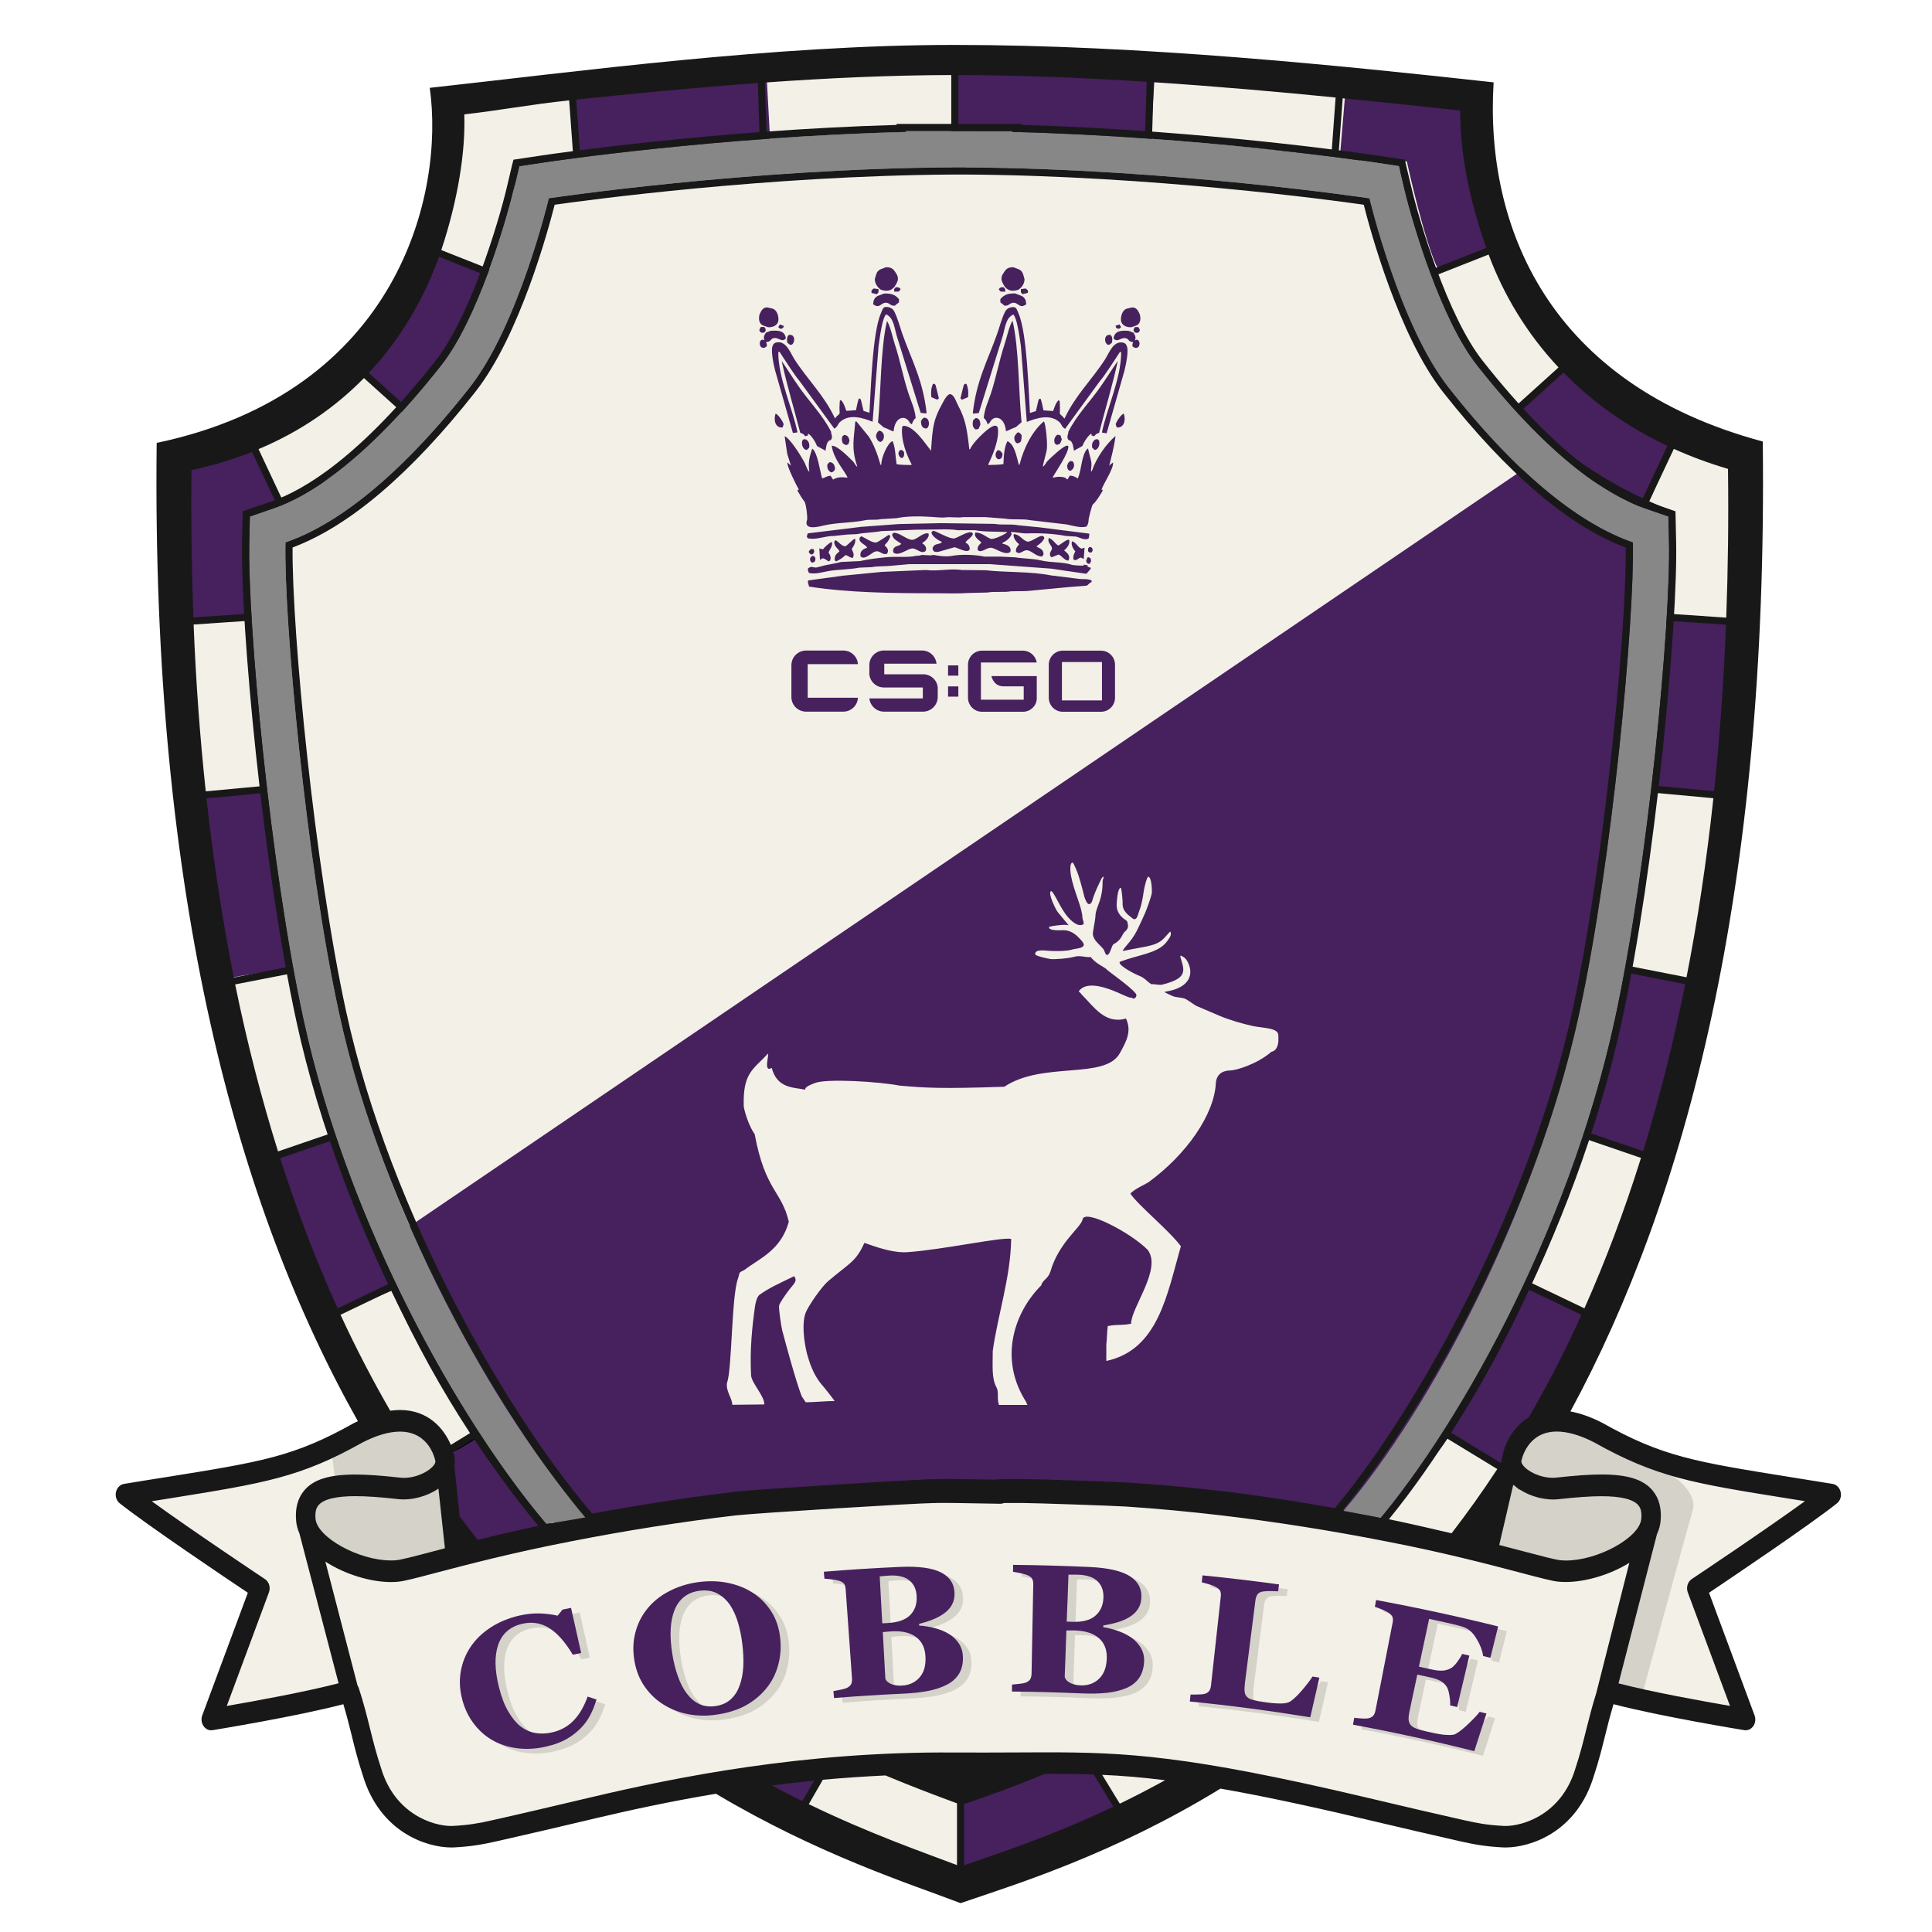 <?xml version="1.0" encoding="utf-8"?>
<!-- Generator: Adobe Illustrator 16.0.0, SVG Export Plug-In . SVG Version: 6.00 Build 0)  -->
<!DOCTYPE svg PUBLIC "-//W3C//DTD SVG 1.1//EN" "http://www.w3.org/Graphics/SVG/1.1/DTD/svg11.dtd">
<svg version="1.1" id="Layer_1" xmlns="http://www.w3.org/2000/svg" xmlns:xlink="http://www.w3.org/1999/xlink" x="0px" y="0px"
	 width="32px" height="32px" viewBox="0 0 32 32" enable-background="new 0 0 32 32" xml:space="preserve">
<path fill="#F3F0E7" d="M15.883,31.299C11.286,29.828,3.164,26.502,2.895,7.723c2.161-0.908,3.392-2.429,4.044-3.55
	C7.492,3.222,7.248,2.69,7.42,1.602c2.399-0.259,5.811-0.719,8.316-0.719c2.785,0,6.404,0.348,8.693,0.587
	c0.205,2.669,0.633,4.579,4.381,5.984C28.655,20.253,25.29,28.225,15.883,31.299z"/>
<path fill="#47205E" d="M25.633,7.502c0.47,0.381,1.116,0.81,1.752,1.113c-0.139,11.368-3.992,18.45-11.456,21.049
	c-2.162-0.809-6.773-2.55-9.467-9.133L25.633,7.502z"/>
<polygon fill="#47205E" points="15.859,2.275 15.873,1.03 19.133,1.134 19.055,2.386 "/>
<polygon fill="#47205E" points="9.572,2.645 9.44,1.406 12.691,1.13 12.759,2.383 "/>
<path fill="#47205E" d="M25.162,6.813l0.792-0.753c0,0,0.509,0.646,1.761,1.262c-0.225,0.519-0.274,0.744-0.421,1.017
	C26.169,7.899,25.162,6.813,25.162,6.813z"/>
<path fill="#47205E" d="M6.811,6.91L5.949,6.147c0,0,0.633-0.597,1.17-1.974C7.684,4.36,7.925,4.39,8.226,4.519
	C7.862,5.745,6.811,6.91,6.811,6.91z"/>
<path fill="#47205E" d="M28.582,13.182l-1.203-0.118c0,0,0.137-1.409,0.195-2.846c0.636,0.02,0.811,0.045,1.184,0.039
	C28.777,11.499,28.582,13.182,28.582,13.182z"/>
<path fill="#47205E" d="M3.354,13.223l1.155-0.116c0,0,0.139,1.451,0.355,2.916c-0.602,0.104-0.771,0.112-1.122,0.191
	C3.488,14.962,3.354,13.223,3.354,13.223z"/>
<path fill="#47205E" d="M4.506,19.184l1.097-0.38c0,0,0.443,1.273,0.966,2.541c-0.563,0.238-0.725,0.285-1.048,0.44
	C5.007,20.717,4.506,19.184,4.506,19.184z"/>
<path fill="#47205E" d="M6.997,24.429l0.943-0.676c0,0,0.787,1.095,1.648,2.162c-0.472,0.388-0.614,0.479-0.88,0.72
	C7.913,25.758,6.997,24.429,6.997,24.429z"/>
<path fill="#47205E" d="M10.868,28.585l0.6-0.994c0,0,1.155,0.695,2.368,1.334c-0.28,0.543-0.375,0.683-0.524,1.01
	C12.234,29.444,10.868,28.585,10.868,28.585z"/>
<path fill="#47205E" d="M15.933,31.042l-0.008-1.165c0,0,0.809-0.469,2.113-0.756c0.183,0.208,0.417,0.652,0.651,0.965
	C17.542,30.478,15.933,31.042,15.933,31.042z"/>
<path fill="#47205E" d="M27.435,19.153l-1.171-0.3c0,0,0.35-1.371,0.628-2.783c0.625,0.116,0.793,0.168,1.164,0.219
	C27.885,17.521,27.435,19.153,27.435,19.153z"/>
<path fill="#47205E" d="M25.004,24.356l-1.049-0.601c0,0,0.702-1.229,1.346-2.516c0.572,0.278,0.721,0.374,1.063,0.521
	C25.873,22.902,25.004,24.356,25.004,24.356z"/>
<path fill="#47205E" d="M22.196,2.562l0.098-1.164l2.357,0.245l0.205,2.387c0,0-0.772,0.293-1.036,0.43
	c-0.226-0.44-0.518-1.785-0.518-1.785L22.196,2.562z"/>
<path fill="#47205E" d="M4.727,8.389L4.213,7.368L3.065,7.759l0.053,2.53c0,0,0.834-0.079,1.095-0.052
	c0.026-0.548,0.026-1.644,0.026-1.644L4.727,8.389z"/>
<rect x="7.22" y="23.435" transform="matrix(-0.518 -0.856 0.856 -0.518 -9.61 42.861)" width="0.117" height="1.409"/>
<g>
	<g>
		<path fill-rule="evenodd" clip-rule="evenodd" fill="#F3F0E7" d="M22.614,29.94c0.743,0.175,1.18,0.278,1.642,0.382
			c0.23,0.052,0.402,0.084,0.683,0.099c0.301,0.016,1.077-0.164,1.349-1.067c0.166-0.502,0.205-0.82,0.374-1.339
			c0.747,0.214,2.292,0.466,2.292,0.466l-0.808-2.173c0,0,1.697-1.132,2.228-1.553c-2.141-0.351-2.71-0.381-3.86-1.027
			c-1.021-0.522-1.376,0.133-1.431,0.438c-0.049,0.279-0.355,1.188-0.434,1.551c-0.444-0.112-0.994-0.242-1.632-0.364
			c-0.788-0.155-1.709-0.31-2.725-0.43c-0.508-0.06-1.04-0.111-1.594-0.147c-0.197-0.013-1.54-0.059-1.726-0.059l0,0l0,0
			c-1.222-0.007,0.32,0.026-0.771,0.005c-0.642-0.013-0.683-0.005-0.683-0.005c-0.299,0-3.034,0.173-3.318,0.207
			c-1.016,0.12-1.937,0.275-2.726,0.429c-0.747,0.144-1.375,0.298-1.854,0.421C7.507,25.42,7.46,24.444,7.41,24.165
			C7.356,23.86,7,23.206,5.979,23.728c-1.149,0.646-1.72,0.676-3.86,1.027c0.53,0.421,2.228,1.553,2.228,1.553L3.539,28.48
			c0,0,1.546-0.252,2.293-0.466c0.169,0.519,0.207,0.837,0.373,1.339c0.272,0.903,1.049,1.083,1.349,1.067
			c0.28-0.015,0.453-0.047,0.684-0.099c0.462-0.104,0.897-0.207,1.641-0.382c1.489-0.351,3.545-0.751,5.967-0.735
			C18.297,29.221,18.861,29.055,22.614,29.94z"/>
	</g>
</g>
<g>
	<path fill-rule="evenodd" clip-rule="evenodd" fill="#47205E" d="M18.236,11.789h-0.633c-0.128,0-0.232-0.104-0.232-0.233v-0.546
		c0-0.128,0.104-0.233,0.232-0.233h0.633c0.128,0,0.232,0.104,0.232,0.233v0.546C18.469,11.685,18.364,11.789,18.236,11.789z
		 M18.252,10.965h-0.663v0.636h0.663V10.965z M16.942,11.789h-0.677c-0.128,0-0.232-0.104-0.232-0.233v-0.546
		c0-0.128,0.104-0.233,0.232-0.233h0.677c0.114,0,0.212,0.084,0.229,0.196h-0.924v0.616h0.709v-0.221l-0.338,0
		c-0.021,0-0.097-0.005-0.146-0.067c-0.037-0.046-0.047-0.083-0.05-0.103h0.75v0.384C17.162,11.699,17.063,11.789,16.942,11.789z
		 M15.703,11.369h0.17v0.17h-0.17V11.369z M15.703,11.021h0.17v0.17h-0.17V11.021z M15.288,11.787h-0.646
		c-0.126,0-0.23-0.096-0.242-0.219h0.885v-0.181l-0.644,0c-0.127,0-0.23-0.096-0.242-0.219v-0.151c0-0.134,0.108-0.243,0.243-0.243
		h0.628c0.126,0,0.229,0.096,0.242,0.219h-0.866v0.175h0.645c0.126,0,0.23,0.096,0.241,0.219v0.157
		C15.531,11.679,15.422,11.787,15.288,11.787z M13.968,11.787h-0.616c-0.135,0-0.244-0.108-0.244-0.243v-0.526
		c0-0.134,0.109-0.243,0.244-0.243h0.616c0.124,0,0.227,0.093,0.241,0.214V11h-0.831v0.557h0.831v0.012
		C14.197,11.692,14.093,11.787,13.968,11.787z"/>
</g>
<path fill-rule="evenodd" clip-rule="evenodd" fill="#D4D2C9" d="M5.479,23.934c0.482-0.278,0.868-0.427,1.235-0.363
	s0.542,0.509,0.542,0.509l0.385,1.693l-1.217,0.235c0,0-1.057-0.178-1.199-0.52c-0.143-0.342-0.285-0.513-0.057-0.684
	c0.228-0.171,0.398-0.171,0.398-0.171L5.479,23.934z"/>
<path fill-rule="evenodd" clip-rule="evenodd" fill="#D4D2C9" d="M24.656,25.857l0.385-1.692c0,0,0.176-0.445,0.543-0.509
	c0.366-0.064,0.752,0.085,1.235,0.363c0.482,0.278,0.502,0.278,0.676,0.321c0.174,0.043,0.637,0.363,0.54,0.684
	c-0.096,0.321-0.868,3.164-0.868,3.164l-0.587-0.064l0.557-2.437l-1.264,0.406L24.656,25.857z"/>
<path fill="#191818" d="M30.426,24.9c-0.453,0.36-1.722,1.214-2.119,1.481l0.754,2.031c0.022,0.06,0.014,0.127-0.021,0.178
	c-0.036,0.051-0.093,0.076-0.15,0.067c-0.06-0.01-1.386-0.227-2.165-0.43c-0.056,0.186-0.097,0.349-0.136,0.507
	c-0.052,0.207-0.104,0.422-0.19,0.681c-0.281,0.935-1.052,1.185-1.463,1.185c-0.016,0-0.031,0-0.045-0.001
	c-0.28-0.015-0.459-0.046-0.708-0.102c-0.479-0.108-0.94-0.217-1.643-0.382c-0.954-0.225-1.703-0.381-2.325-0.49
	c-1.778,1.089-3.381,1.582-4.305,1.897c-0.847-0.323-2.352-0.801-4.052-1.812c-0.767,0.128-1.438,0.275-1.987,0.405
	c-0.701,0.166-1.162,0.274-1.642,0.382c-0.25,0.056-0.428,0.087-0.708,0.102c-0.015,0.001-0.029,0.001-0.045,0.001
	c-0.411,0-1.182-0.251-1.465-1.189c-0.084-0.255-0.138-0.47-0.188-0.677c-0.04-0.158-0.08-0.321-0.136-0.507
	c-0.78,0.204-2.105,0.42-2.165,0.43c-0.058,0.01-0.115-0.016-0.15-0.067c-0.036-0.051-0.044-0.119-0.022-0.178l0.755-2.031
	C3.706,26.114,2.438,25.26,1.984,24.9c-0.054-0.042-0.079-0.117-0.063-0.187c0.016-0.071,0.068-0.125,0.134-0.135
	c0.252-0.042,0.483-0.079,0.696-0.112c1.589-0.255,2.124-0.34,3.114-0.897c0.021-0.011,0.042-0.019,0.063-0.029
	c-1.983-3.522-3.421-8.651-3.333-16.204c4.007-0.843,4.77-4.133,4.523-5.881c2.461-0.27,5.697-0.711,8.687-0.711
	c3.096,0,6.406,0.342,8.934,0.62c-0.146,2.379,0.901,4.995,4.458,5.949c0.089,7.437-1.274,12.536-3.186,16.065
	c0.165,0.031,0.341,0.092,0.527,0.188c0.996,0.56,1.531,0.645,3.12,0.9c0.213,0.034,0.443,0.071,0.696,0.112
	c0.065,0.011,0.118,0.064,0.133,0.135C30.504,24.783,30.479,24.857,30.426,24.9z M26.194,21.778l-0.87-0.416
	c-0.383,0.844-0.813,1.633-1.288,2.368l0.823,0.501l0.021-0.082c0-0.006,0.001-0.013,0.002-0.019c0.008-0.046,0.022-0.1,0.043-0.157
	c0.063-0.171,0.188-0.371,0.396-0.497C25.627,22.949,25.919,22.385,26.194,21.778z M25.063,24.597
	c-0.053,0.235-0.231,0.993-0.231,0.993c0.159,0.041,0.302,0.079,0.429,0.112c0.284,0.075,0.509,0.134,0.584,0.14
	c0.031,0.003,0.061,0.005,0.092,0.005c0.532,0,1.221-0.381,1.248-0.69c0.012-0.134-0.021-0.191-0.047-0.223
	c-0.083-0.101-0.289-0.152-0.613-0.152c-0.183,0-0.407,0.016-0.706,0.049c-0.222,0.025-0.467-0.042-0.65-0.161
	C25.178,24.692,25.052,24.573,25.063,24.597z M25.604,7.411c-1.828-1.591-2.337-3.456-2.515-4.428
	c-2.086-0.21-4.739-0.641-7.278-0.641c-2.363,0-4.952,0.243-7.138,0.47C8.588,3.782,8.282,4.898,7.795,5.734
	c-0.573,0.984-1.63,2.295-3.489,2.873c0.074,5.116,0.82,9.039,1.989,11.906l0.063,0.129c0.809,1.904,1.733,3.449,2.772,4.589
	c0.019-0.003,0.326-0.093,0.346-0.097c0.789-0.154,1.71-0.309,2.726-0.429c0.284-0.034,3.02-0.207,3.318-0.207
	c0,0,0.041-0.008,0.683,0.005c1.091,0.021-0.451-0.011,0.771-0.005c0.186,0,1.528,0.046,1.726,0.059
	c0.554,0.036,1.086,0.087,1.594,0.147c0.799,0.095,1.728,0.256,2.391,0.376c3.225-3.61,4.728-9.258,4.817-16.51
	c-0.619-0.29-1.32-0.69-1.774-1.055L25.604,7.411z M7.527,24.28l0.086,0.835c0.1,0.133,0.199,0.263,0.3,0.39
	c0.299-0.074,0.639-0.154,1.018-0.234c-0.369-0.437-0.731-0.913-1.081-1.437l-0.343,0.21c0.009,0.03,0.016,0.059,0.021,0.085
	C7.536,24.181,7.536,24.231,7.527,24.28z M22.84,25.131c0.005,0.001,0.011,0.002,0.016,0.003c0.379,0.073,0.873,0.189,1.187,0.262
	c0.257-0.334,0.51-0.687,0.757-1.064l-0.826-0.503C23.664,24.3,23.188,24.707,22.84,25.131z M27.18,19.179l-0.91-0.312
	c-0.262,0.838-0.562,1.634-0.897,2.387l0.87,0.416C26.583,20.907,26.898,20.079,27.18,19.179z M27.912,16.301l-0.943-0.185
	c-0.185,0.921-0.405,1.802-0.664,2.64l0.91,0.311C27.479,18.209,27.714,17.291,27.912,16.301z M28.379,13.221l-0.954-0.088
	c-0.108,0.996-0.252,1.953-0.433,2.869l0.942,0.185C28.116,15.259,28.266,14.271,28.379,13.221z M28.588,10.347l-0.958-0.064
	c-0.036,0.941-0.101,1.854-0.192,2.733l0.953,0.088C28.482,12.229,28.55,11.313,28.588,10.347z M27.724,7.435l-0.408,0.868
	c0.103,0.046,0.207,0.092,0.314,0.134l0.037,0.015v0.04c-0.001,0.568-0.013,1.125-0.032,1.673l0.957,0.065
	c0.029-0.791,0.04-1.61,0.029-2.464C28.304,7.673,28.005,7.561,27.724,7.435z M25.897,6.171L25.188,6.81
	c0.537,0.561,1.205,1.059,2.021,1.443l0.408-0.868C26.934,7.063,26.362,6.647,25.897,6.171z M24.656,4.216l-0.88,0.347
	c0.284,0.748,0.72,1.495,1.332,2.16l0.706-0.637C25.288,5.524,24.904,4.883,24.656,4.216z M22.169,2.583
	c0.389,0.04,0.679,0.207,1.05,0.247l0.049,0.005l0.004,0.049c0.042,0.538,0.255,0.989,0.464,1.57l0.881-0.348
	c-0.263-0.75-0.44-1.549-0.43-2.275c-0.639-0.071-1.208-0.129-1.948-0.203L22.169,2.583z M19.08,2.32
	c1.012,0.067,2.015,0.156,2.972,0.251l0.07-0.956c-0.958-0.095-1.978-0.185-3.013-0.253L19.08,2.32z M15.874,2.202
	c1.013,0.002,2.055,0.044,3.089,0.111l0.03-0.958c-1.045-0.067-2.102-0.11-3.119-0.112V2.202z M12.67,1.367l0.03,0.958
	c1.032-0.074,2.065-0.122,3.056-0.124V1.243C14.751,1.245,13.705,1.293,12.67,1.367z M9.544,1.65l0.069,0.957
	c0.96-0.102,1.963-0.199,2.97-0.272l-0.03-0.959C11.519,1.45,10.498,1.549,9.544,1.65z M7.309,4.142L8.2,4.494
	c0.193-0.564,0.315-1.15,0.349-1.723l0.002-0.05l0.05-0.005c0.293-0.032,0.593-0.065,0.896-0.097L9.427,1.662
	C8.765,1.733,8.267,1.83,7.69,1.894C7.712,2.507,7.585,3.313,7.309,4.142z M6.108,6.177l0.713,0.643
	c0.359-0.386,0.632-0.777,0.834-1.125c0.219-0.375,0.399-0.778,0.542-1.191l-0.04,0.101L7.271,4.253
	C7.032,4.921,6.655,5.592,6.108,6.177z M4.282,7.439l0.409,0.869C5.566,7.935,6.234,7.428,6.74,6.904L6.028,6.262
	C5.566,6.734,4.989,7.142,4.282,7.439z M3.203,10.227l0.955-0.064c-0.02-0.519-0.029-1.05-0.031-1.597V8.522l0.04-0.014
	c0.144-0.047,0.281-0.1,0.416-0.155L4.174,7.485C3.864,7.607,3.531,7.71,3.172,7.787C3.162,8.632,3.174,9.444,3.203,10.227z
	 M3.408,13.107l0.948-0.088c-0.092-0.867-0.156-1.78-0.193-2.74l-0.956,0.065C3.245,11.312,3.314,12.23,3.408,13.107z M3.873,16.191
	l0.931-0.183c-0.177-0.897-0.323-1.853-0.435-2.873L3.42,13.224C3.536,14.275,3.688,15.263,3.873,16.191z M4.605,19.071l0.891-0.305
	c-0.254-0.818-0.479-1.697-0.67-2.643l-0.931,0.182C4.097,17.295,4.337,18.214,4.605,19.071z M5.593,21.67l0.843-0.404
	c-0.329-0.73-0.634-1.524-0.906-2.387l-0.889,0.304C4.927,20.081,5.246,20.908,5.593,21.67z M6.463,23.366
	c0.055-0.007,0.109-0.012,0.161-0.012c0.476,0,0.731,0.313,0.843,0.578l0.318-0.195c-0.461-0.703-0.899-1.487-1.301-2.364
	l-0.844,0.404C5.901,22.342,6.177,22.87,6.463,23.366z M7.262,24.656c-0.185,0.127-0.439,0.199-0.67,0.174
	c-0.299-0.034-0.522-0.049-0.705-0.049c-0.324,0-0.531,0.051-0.613,0.152c-0.026,0.031-0.06,0.089-0.048,0.223
	c0.028,0.309,0.716,0.69,1.249,0.69c0.03,0,0.061-0.001,0.089-0.004c0.078-0.006,0.302-0.065,0.587-0.14
	c0.067-0.018,0.141-0.038,0.218-0.058C7.347,25.443,7.298,24.993,7.262,24.656z M5.608,27.88l-0.649-2.482
	c-0.029-0.066-0.048-0.135-0.054-0.207c-0.019-0.204,0.025-0.371,0.129-0.498c0.152-0.187,0.415-0.27,0.853-0.27
	c0.193,0,0.428,0.017,0.738,0.051c0.021,0.002,0.041,0.004,0.063,0.004c0.214,0,0.42-0.107,0.497-0.209
	c0.014-0.019,0.03-0.046,0.026-0.069c-0.004-0.02-0.093-0.488-0.587-0.488c-0.178,0-0.386,0.06-0.618,0.179
	c-1.032,0.58-1.625,0.675-3.209,0.929c-0.091,0.015-0.186,0.03-0.284,0.045c0.689,0.499,1.861,1.281,1.876,1.29
	c0.068,0.045,0.096,0.139,0.065,0.221l-0.698,1.88C4.196,28.18,5.054,28.024,5.608,27.88z M13.289,29.832l0.196-0.339
	c-0.239,0.024-0.474,0.05-0.7,0.08C12.956,29.664,13.125,29.75,13.289,29.832z M15.851,29.869c-0.34-0.126-0.741-0.276-1.185-0.462
	c-0.355,0.017-0.702,0.041-1.037,0.071l-0.233,0.405c1.02,0.494,1.887,0.793,2.455,1.009V29.869z M18.44,29.925l-0.325-0.534
	c-0.269-0.01-0.531-0.012-0.807-0.011c-0.537,0.225-0.997,0.383-1.34,0.501v1.013C16.558,30.692,17.428,30.406,18.44,29.925z
	 M19.298,29.486c-0.384-0.048-0.721-0.075-1.042-0.089l0.291,0.478C18.79,29.757,19.041,29.627,19.298,29.486z M26.987,25.885
	c-0.323,0.202-0.736,0.318-1.052,0.318c-0.04,0-0.079-0.002-0.116-0.005c-0.1-0.007-0.301-0.061-0.635-0.149
	c-0.505-0.133-1.268-0.335-2.236-0.521c-0.913-0.179-1.826-0.323-2.715-0.428c-0.538-0.063-1.072-0.113-1.586-0.147
	c-0.19-0.013-1.537-0.059-1.716-0.059c-0.129,0-0.228-0.001-0.299,0c-0.02,0.008-0.041,0.013-0.063,0.013
	c-0.027,0-0.136-0.002-0.413-0.007c-0.519-0.01-0.643-0.007-0.663-0.005c-0.006,0-0.011,0-0.016,0c-0.278,0-2.994,0.169-3.302,0.206
	c-0.889,0.105-1.802,0.249-2.714,0.428c-0.97,0.187-1.733,0.389-2.238,0.521c-0.334,0.088-0.535,0.142-0.637,0.149
	c-0.035,0.003-0.073,0.005-0.113,0.005c-0.326,0-0.757-0.125-1.084-0.339l0.533,2.052c0.008,0.011,0.014,0.024,0.019,0.038
	c0.086,0.264,0.139,0.478,0.19,0.685c0.052,0.209,0.102,0.408,0.183,0.653c0.227,0.753,0.857,0.951,1.16,0.951
	c0.01,0,0.02,0,0.029-0.001c0.261-0.014,0.42-0.042,0.659-0.096c0.479-0.107,0.938-0.216,1.639-0.381
	c1.373-0.324,3.5-0.759,6.002-0.739c0.373,0.002,0.702,0,1.006-0.001c0.177-0.001,0.345-0.002,0.508-0.002
	c1.332,0,2.353,0.05,5.288,0.742c0.701,0.166,1.161,0.274,1.64,0.381c0.238,0.054,0.397,0.082,0.659,0.096
	c0.009,0.001,0.019,0.001,0.029,0.001c0.302,0,0.933-0.198,1.158-0.945c0.083-0.251,0.132-0.449,0.184-0.659
	c0.047-0.185,0.095-0.377,0.166-0.604L26.987,25.885z M29.896,24.864c-0.098-0.016-0.192-0.031-0.283-0.045
	c-1.584-0.254-2.177-0.349-3.215-0.932c-0.227-0.116-0.435-0.176-0.612-0.176c-0.494,0-0.583,0.468-0.587,0.488
	c-0.004,0.023,0.012,0.05,0.026,0.069c0.076,0.103,0.283,0.209,0.497,0.209c0.021,0,0.042-0.001,0.063-0.004
	c0.311-0.034,0.545-0.051,0.738-0.051c0.438,0,0.7,0.083,0.853,0.27c0.104,0.126,0.147,0.294,0.129,0.498
	c-0.007,0.076-0.027,0.15-0.06,0.219l-0.637,2.473c0.555,0.144,1.407,0.298,1.846,0.373l-0.699-1.88
	c-0.03-0.082-0.002-0.176,0.066-0.221C28.035,26.145,29.207,25.363,29.896,24.864z"/>
<g>
	<g>
		<path fill-rule="evenodd" clip-rule="evenodd" fill="#47205E" d="M13.221,6.39c-0.095-0.136-0.18-0.275-0.274-0.411
			c0.085,0.397,0.207,0.796,0.308,1.19c0.045,0.014,0.057,0.022,0.083,0.058c0.009-0.003,0.018-0.007,0.026-0.011h0.019
			c-0.025-0.098,0.112,0.063,0.148,0.169c0.015,0.014,0.125,0.067,0.14,0.081c0.018-0.06,0.012-0.164,0.091-0.178
			c0.043-0.056-0.005-0.106,0.005-0.134C13.621,6.864,13.393,6.644,13.221,6.39z M13.958,7.339c0.016,0.014,0.026,0.026,0.05,0.03
			c0.018,0.007,0.029-0.007,0.045-0.015c0.006-0.018,0.011-0.036,0.017-0.054c-0.01-0.064-0.039-0.095-0.089-0.095
			c-0.01,0.006-0.019,0.013-0.027,0.02C13.939,7.264,13.941,7.293,13.958,7.339z M13.209,7.161c-0.082-0.4-0.32-0.899-0.318-1.327
			c0.006-0.003,0.012-0.007,0.018-0.01c0.098,0.15,0.272,0.42,0.33,0.481l0.58,0.795c0.066-0.041,0.049-0.072,0.099-0.115
			c0.154-0.135,0.374-0.063,0.535,0c0.033-0.418,0.065-0.837,0.099-1.256c0.029-0.211,0.067-0.468,0.125-0.523
			c0.136,0.063,0.135,0.24,0.188,0.397l0.384,1.235c0.029,0.003,0.06,0.007,0.089,0.01l0.009-0.01
			c-0.059-0.539-0.248-0.877-0.401-1.306c-0.03-0.084-0.082-0.278-0.135-0.375c-0.027-0.051-0.08-0.075-0.138-0.073
			c-0.051,0.002-0.057,0.047-0.081,0.103c-0.146,0.321-0.17,1.333-0.191,1.65c-0.032-0.011-0.065-0.021-0.098-0.031
			c-0.012-0.06-0.026-0.101-0.038-0.16c-0.004-0.031-0.021-0.056-0.042-0.04c-0.019,0.052-0.031,0.123-0.045,0.188
			c-0.054,0.003-0.107,0.007-0.161,0.011c-0.019-0.06-0.047-0.142-0.089-0.178c-0.006,0.004-0.012,0.007-0.018,0.011
			c-0.006,0.073-0.008,0.141-0.002,0.204c-0.015,0.028-0.019,0.03-0.043,0.047c-0.012,0.014-0.023,0.028-0.035,0.042
			c-0.176-0.382-0.457-0.645-0.672-0.981c-0.069-0.108-0.14-0.323-0.311-0.275c-0.027,0.015-0.029,0.014-0.045,0.042
			c-0.043,0.074,0.012,0.327,0.036,0.418c0.099,0.345,0.196,0.69,0.295,1.036C13.158,7.171,13.183,7.165,13.209,7.161z M15.06,6.986
			c0.016,0.03,0.017,0.026,0.044,0.042c0.015-0.051,0.03-0.076,0.063-0.104c-0.014-0.152-0.076-0.277-0.116-0.397
			c-0.096-0.287-0.14-0.554-0.23-0.824c-0.034-0.104-0.072-0.295-0.129-0.387c-0.109,0.455-0.101,1.187-0.149,1.682
			c0.032,0.028,0.065,0.056,0.098,0.084c0.019-0.003,0.142,0.066,0.16,0.063C14.82,6.901,14.992,6.871,15.06,6.986z M14.935,7.588
			c0.009-0.005,0.019-0.01,0.027-0.015c0.013-0.028,0.017-0.043,0.011-0.087c-0.019-0.02-0.024-0.034-0.059-0.034
			c-0.022,0.017-0.047,0.048-0.024,0.092C14.9,7.571,14.914,7.578,14.935,7.588z M14.508,7.225c0.018,0.058,0.029,0.085,0.078,0.095
			c0.026-0.017,0.042-0.024,0.051-0.065c0.02-0.071-0.034-0.124-0.081-0.121C14.527,7.162,14.518,7.174,14.508,7.225z M13.312,7.275
			c-0.009,0.008-0.017,0.017-0.025,0.025c-0.003,0.022-0.009,0.063,0.007,0.094c0.014,0.036,0.036,0.055,0.069,0.059
			c0.013-0.013,0.027-0.026,0.04-0.039c0.003-0.036,0.006-0.07-0.017-0.099C13.37,7.283,13.347,7.273,13.312,7.275z M17.78,9.266
			c0.048,0.036,0.077-0.025,0.123-0.031l0.047,0.023c0.004-0.061,0.008-0.122,0.013-0.183c-0.002-0.001-0.003-0.002-0.004-0.004
			c-0.014,0.005-0.026,0.01-0.039,0.016c-0.071-0.013-0.092-0.11-0.166-0.12c-0.018,0.062,0.027,0.132,0.057,0.167
			c-0.019,0.038-0.037,0.059-0.034,0.125C17.777,9.26,17.779,9.263,17.78,9.266z M18.025,9.339c0.009-0.001,0.018-0.002,0.027-0.004
			c0.005-0.01,0.01-0.021,0.016-0.031c0.007-0.019,0-0.039-0.005-0.055c-0.012-0.01-0.019-0.016-0.037-0.02
			c-0.006,0.002-0.011,0.005-0.017,0.007c-0.006,0.019-0.013,0.037-0.019,0.055c0.003,0.01,0.007,0.021,0.011,0.031
			C18.01,9.329,18.018,9.334,18.025,9.339z M12.846,6.85c-0.037,0.106-0.005,0.243,0.116,0.23l0.018-0.053
			C12.964,6.975,12.893,6.868,12.846,6.85z M18.043,8.839c-0.273-0.035-0.547-0.069-0.819-0.104
			c-0.119-0.012-0.239-0.023-0.359-0.035c-0.138-0.026-0.254,0.001-0.392-0.023c-0.296-0.004-0.593-0.008-0.89-0.012
			c-0.231,0.005-0.464,0.01-0.696,0.015c-0.207,0.016-0.414,0.031-0.621,0.046c-0.295,0.036-0.59,0.072-0.886,0.108
			c-0.009,0.018-0.014,0.032-0.015,0.062c0.006,0.007,0.012,0.013,0.017,0.02c0.136,0.032,0.292-0.043,0.433-0.039
			c0.07-0.008,0.141-0.016,0.21-0.023l0.167-0.007c0.138-0.027,0.271-0.025,0.402-0.05c0.188-0.008,0.377-0.016,0.564-0.023
			c0.091-0.001,0.182-0.002,0.272-0.003c0.142,0,0.304-0.012,0.429,0.011h0.289c0.164,0.031,0.361,0.019,0.535,0.031v0.003
			c-0.028,0.029-0.225,0.128-0.275,0.108c-0.08-0.031-0.146-0.103-0.25-0.104c-0.002,0.004-0.004,0.008-0.007,0.012
			c-0.021,0.07,0.078,0.12,0.104,0.155c-0.029,0.034-0.063,0.046-0.063,0.116c0.007,0.007,0.014,0.015,0.021,0.023
			c0.077,0.019,0.142-0.072,0.223-0.05c0.075,0.02,0.219,0.128,0.298,0.066c0.005-0.021,0.009-0.043-0.001-0.062
			c-0.018-0.042-0.082-0.067-0.128-0.074V8.99c0.06-0.025,0.127-0.077,0.151-0.143c-0.005-0.012-0.009-0.023-0.014-0.035
			c0.089,0,0.192,0.026,0.266,0.023c0.202-0.008,0.445,0.003,0.646,0.042c0.058,0.004,0.115,0.008,0.173,0.011
			c0.066,0.019,0.13,0.061,0.2,0.035C18.039,8.903,18.041,8.872,18.043,8.839z M13.705,7.688c-0.003,0.033-0.006,0.06,0.012,0.09
			c0.014,0.029,0.028,0.031,0.051,0.047c0.032-0.005,0.041-0.022,0.059-0.042l0.003-0.028c-0.007-0.065-0.04-0.1-0.089-0.1
			C13.729,7.666,13.717,7.677,13.705,7.688z M14.863,4.663c0.021-0.047,0.004-0.104-0.022-0.136c-0.038-0.065-0.071-0.105-0.17-0.1
			c-0.023,0.011-0.069,0.026-0.094,0.037c-0.062,0.035-0.064,0.081-0.087,0.16c-0.002,0.073,0.049,0.141,0.101,0.175
			C14.734,4.846,14.813,4.789,14.863,4.663z M14.836,4.757c-0.009,0.011-0.018,0.021-0.026,0.032V4.83h0.071
			c0.024-0.017,0.021-0.015,0.036-0.042C14.894,4.76,14.887,4.758,14.836,4.757z M12.798,5.606c0.079-0.032,0.135,0.052,0.19,0.021
			c0.01-0.007,0.027-0.007,0.027-0.033c-0.022-0.117-0.124-0.124-0.25-0.115c-0.027,0.01-0.054,0.021-0.08,0.031
			c-0.035,0.054-0.041,0.085-0.022,0.127c-0.024-0.007-0.031-0.021-0.059-0.002c-0.022,0.026-0.023,0.049-0.016,0.081
			c0.008,0.043,0.064,0.064,0.105,0.024c0.017-0.009,0.009-0.042-0.005-0.075C12.766,5.663,12.76,5.622,12.798,5.606z M17.713,8.955
			c-0.003-0.005-0.007-0.01-0.01-0.016c-0.039-0.006-0.128,0.075-0.175,0.097c-0.055-0.031-0.093-0.112-0.159-0.124
			c-0.021,0.076,0.039,0.11,0.054,0.159c0.013,0.044-0.058,0.079-0.024,0.14c0.006,0.011,0.01,0.012,0.018,0.02
			c0.038-0.016,0.077-0.031,0.115-0.046c0.058,0.017,0.089,0.094,0.162,0.101c0.047-0.082-0.023-0.131-0.066-0.167V9.114
			C17.665,9.081,17.715,9.032,17.713,8.955z M15.551,6.599c-0.019-0.073-0.036-0.146-0.054-0.22
			c-0.006-0.007-0.013-0.014-0.018-0.021h-0.027c-0.028,0.068-0.036,0.126-0.026,0.22c0.032,0.014,0.065,0.028,0.098,0.042
			C15.532,6.612,15.542,6.605,15.551,6.599z M14.471,4.977c-0.003,0.021-0.006,0.042-0.01,0.063
			c0.013,0.007,0.024,0.014,0.036,0.021c0.091,0.04,0.105-0.071,0.205-0.042c0.036,0.01,0.062,0.056,0.125,0.042
			c0.003-0.003,0.006-0.007,0.009-0.011c0.019-0.014,0.036-0.028,0.054-0.042V4.956c-0.058-0.071-0.123-0.1-0.25-0.094
			C14.564,4.899,14.505,4.891,14.471,4.977z M12.719,5.419c0.076,0.007,0.154-0.027,0.172-0.097c0.013-0.085-0.024-0.186-0.09-0.209
			c-0.029-0.007-0.059-0.014-0.089-0.021c-0.063-0.007-0.104,0.042-0.134,0.125c-0.009,0.048-0.01,0.088,0.009,0.125
			C12.612,5.396,12.668,5.397,12.719,5.419z M12.661,5.505c0.006,0,0.019-0.025,0.022-0.032c0-0.017-0.007-0.019-0.007-0.037
			c-0.007-0.007-0.013-0.014-0.019-0.021h-0.054c-0.023,0.035-0.038,0.055-0.009,0.084C12.618,5.521,12.651,5.51,12.661,5.505z
			 M13.042,5.678c0.015,0.007,0.025,0.022,0.04,0.03c0.03,0.011,0.051-0.007,0.065-0.042c0.008-0.022,0.011-0.052,0-0.08
			c-0.018-0.033-0.021-0.031-0.063-0.041c-0.034-0.001-0.05,0.042-0.049,0.091c0,0.011,0.006,0.021,0.006,0.031V5.678z
			 M12.962,5.437c0.019-0.019,0.007,0,0.018-0.031v-0.01c-0.021-0.007-0.041-0.014-0.063-0.021
			c-0.009,0.014-0.018,0.028-0.026,0.042C12.912,5.444,12.925,5.454,12.962,5.437z M14.551,4.841V4.789
			c-0.027-0.004-0.054-0.007-0.08-0.011c-0.012,0.011-0.024,0.021-0.036,0.032v0.042c0.03,0.007,0.06,0.014,0.089,0.021
			C14.533,4.861,14.542,4.851,14.551,4.841z M15.254,6.981l0.006,0.051c0.011,0.036,0.028,0.056,0.06,0.062
			c0.078,0.035,0.104-0.186-0.019-0.175C15.277,6.939,15.267,6.945,15.254,6.981z M16.237,7.038
			c0.002-0.073-0.024-0.113-0.077-0.114c-0.015,0.012-0.028,0.024-0.042,0.037c-0.017,0.08-0.005,0.125,0.044,0.153
			c0.015-0.003,0.029-0.006,0.045-0.01C16.217,7.082,16.228,7.06,16.237,7.038z M18.472,7.225c-0.148,0.129-0.31,0.35-0.387,0.576
			c-0.004,0.003-0.008,0.006-0.012,0.009c-0.009-0.024,0.009-0.094,0.005-0.132c-0.009-0.092-0.043-0.167-0.055-0.246h-0.011
			c-0.099,0.099-0.094,0.33-0.156,0.484c0,0.003-0.001,0.006-0.001,0.009c-0.04-0.021-0.073-0.047-0.137-0.046l-0.035,0.06
			c-0.023,0.003-0.018-0.014-0.035-0.023c-0.055-0.027-0.143-0.022-0.205-0.004c-0.002-0.003-0.004-0.006-0.006-0.01
			c0.044-0.079,0.269-0.404,0.258-0.51c-0.006-0.01-0.001-0.005-0.014-0.01c-0.06-0.011-0.276,0.2-0.33,0.252
			c-0.027,0.027-0.044,0.08-0.079,0.095c0.015-0.088,0.043-0.17,0.064-0.268c0.021-0.097-0.017-0.458-0.047-0.481
			c-0.18,0.149-0.329,0.423-0.401,0.712c-0.004,0.003-0.008,0.006-0.012,0.01c-0.04-0.146-0.072-0.34-0.186-0.393h-0.004
			c-0.049,0.085-0.062,0.236-0.066,0.378c-0.071,0.013-0.176,0.013-0.248,0.015c-0.001-0.003-0.002-0.006-0.003-0.01
			c0.052-0.109,0.189-0.404,0.158-0.604c-0.005-0.019-0.008-0.022-0.021-0.031c-0.037-0.021-0.098,0.021-0.126,0.041
			c-0.078,0.055-0.272,0.239-0.31,0.339c-0.01,0.006-0.006,0.004-0.015,0.005c-0.037-0.329-0.063-0.498-0.184-0.723
			c-0.031-0.059-0.063-0.166-0.119-0.188c-0.058-0.023-0.12,0.11-0.143,0.151c-0.146,0.265-0.161,0.368-0.188,0.78h-0.003
			c-0.101-0.124-0.281-0.412-0.459-0.41c-0.005,0.009-0.011,0.017-0.017,0.025c-0.022,0.228,0.085,0.478,0.155,0.61v0.015
			c-0.063-0.001-0.188,0.001-0.247-0.015c-0.02-0.131-0.019-0.269-0.063-0.374c-0.002-0.001-0.005-0.003-0.007-0.005
			c-0.074,0.024-0.184,0.267-0.183,0.388c-0.002,0.001-0.005,0.003-0.007,0.005c-0.003-0.002-0.005-0.003-0.007-0.005
			c-0.045-0.166-0.111-0.338-0.192-0.463c-0.068-0.083-0.138-0.168-0.207-0.254c-0.006,0.001-0.012,0.003-0.018,0.005
			c-0.02,0.275-0.071,0.433,0.031,0.735C14.201,7.725,14.2,7.728,14.199,7.73c-0.032-0.015-0.042-0.06-0.068-0.085
			c-0.072-0.071-0.259-0.266-0.352-0.262c-0.001,0.003-0.002,0.007-0.002,0.01c0.035,0.208,0.179,0.361,0.257,0.505
			c0,0.004,0.001,0.009,0.001,0.014c-0.093-0.014-0.174-0.01-0.236,0.032c-0.014-0.021-0.028-0.043-0.042-0.064
			c-0.061,0-0.104,0.042-0.141,0.042c-0.039-0.143-0.073-0.398-0.148-0.479c-0.008-0.01-0.002-0.005-0.016-0.009
			c-0.033,0.106-0.074,0.206-0.047,0.377h-0.004c-0.034-0.03-0.053-0.109-0.078-0.156c-0.061-0.11-0.234-0.391-0.327-0.43
			c0.015,0.098,0.029,0.195,0.043,0.291c0.021,0.066,0.04,0.131,0.061,0.196c-0.02-0.018-0.039-0.035-0.058-0.052
			c-0.018,0.047,0.16,0.403,0.188,0.445c0,0.001,0,0.003,0.001,0.004c-0.002,0.001-0.004,0.003-0.007,0.005
			c-0.015-0.003-0.011-0.007-0.015,0.013c0.029,0.049,0.07,0.125,0.116,0.182c0.029,0.037,0.059,0.311,0.038,0.315
			c-0.044,0.164,0.196,0.1,0.28,0.08c0.223-0.052,0.447-0.039,0.69-0.088c0.079-0.016,0.165,0.002,0.255-0.017
			c0.089-0.005,0.177-0.011,0.266-0.017c0.17-0.036,0.385-0.032,0.573-0.021c0.063,0.003,0.167,0.018,0.24,0.008
			c0.078-0.01,0.205,0.011,0.284-0.004h0.371c0.107,0.008,0.215,0.017,0.322,0.025c0.126,0.024,0.291,0,0.414,0.025
			c0.205,0.024,0.41,0.048,0.614,0.072c0.098,0.021,0.233,0.063,0.326,0.033c0.016-0.024,0.027-0.05,0.033-0.092
			C18.019,8.62,18.086,8.367,18.1,8.356C18.164,8.3,18.221,8.2,18.266,8.123c-0.002-0.005-0.005-0.009-0.008-0.014
			c-0.005,0.001-0.01,0.003-0.015,0.005c0.029-0.096,0.201-0.347,0.192-0.445c0.001-0.003,0.001-0.006,0.002-0.009
			c-0.014,0.009-0.026,0.019-0.04,0.028c-0.007,0.008-0.015,0.016-0.021,0.024h-0.003c0.034-0.137,0.076-0.295,0.104-0.482
			C18.476,7.229,18.474,7.227,18.472,7.225z M18.045,9.06c-0.01,0.01-0.017,0.012-0.022,0.027c-0.001,0.014-0.001,0.028-0.002,0.042
			c0.007,0.006,0.014,0.013,0.021,0.02c0.011,0.001,0.022,0.002,0.033,0.004c0.012-0.014,0.019-0.022,0.025-0.043
			c-0.007-0.022-0.01-0.036-0.027-0.046C18.063,9.063,18.055,9.061,18.045,9.06z M17.411,9.531
			c-0.348-0.069-0.723-0.046-1.088-0.086c-0.131-0.001-0.261-0.003-0.392-0.004c-0.194-0.029-0.391,0.025-0.599,0
			c-0.24,0.01-0.481,0.021-0.723,0.031c-0.215,0.021-0.431,0.042-0.646,0.063c-0.192,0.026-0.385,0.052-0.577,0.079
			c-0.013,0.035,0.008,0.064,0.015,0.102c0.661,0.102,1.367,0.11,2.112,0.11c0.169,0,0.347,0.008,0.514-0.004
			c0.109-0.003,0.22-0.005,0.329-0.008c0.13-0.023,0.267,0.002,0.386-0.02c0.087-0.001,0.174-0.002,0.262-0.004
			c0.231-0.022,0.464-0.044,0.696-0.066c0.101-0.008,0.2-0.016,0.301-0.024c0.024-0.014,0.044-0.046,0.076-0.059
			c0.003-0.007,0.006-0.014,0.009-0.02c-0.051-0.042-0.158-0.022-0.229-0.035C17.709,9.567,17.56,9.549,17.411,9.531z M16.837,7.339
			c0.037,0.008,0.051-0.006,0.074-0.03c0.008-0.032,0.011-0.063,0.011-0.1c-0.02-0.023-0.026-0.041-0.059-0.05
			c-0.036,0.026-0.041,0.035-0.063,0.08C16.799,7.295,16.813,7.317,16.837,7.339z M17.691,7.669
			c-0.006,0.016-0.011,0.032-0.017,0.047c0.005,0.038,0.008,0.061,0.033,0.076c0.018,0.012,0.039,0,0.051-0.014
			c0.015-0.01,0.021-0.028,0.03-0.047c0.006-0.048-0.004-0.07-0.023-0.09c-0.014-0.001-0.025-0.003-0.039-0.005
			C17.715,7.647,17.703,7.658,17.691,7.669z M16.491,7.506c-0.002,0.033-0.001,0.051,0.008,0.067
			c0.011,0.026,0.036,0.042,0.066,0.029c0.027-0.014,0.038-0.034,0.04-0.087c-0.02-0.03-0.037-0.058-0.08-0.059
			C16.511,7.474,16.502,7.483,16.491,7.506z M18.107,7.314c-0.023,0.028-0.021,0.063-0.018,0.099l0.041,0.04
			c0.033-0.004,0.055-0.023,0.069-0.059c0.015-0.031,0.01-0.071,0.006-0.094c-0.008-0.008-0.017-0.017-0.024-0.025
			C18.146,7.273,18.123,7.283,18.107,7.314z M17.586,7.275c-0.008-0.022-0.015-0.043-0.022-0.065l-0.05-0.01
			c-0.017,0.014-0.025,0.016-0.036,0.04c-0.015,0.02-0.021,0.062-0.013,0.085c0.007,0.027,0.02,0.033,0.039,0.044
			c0.016-0.005,0.032-0.01,0.048-0.015C17.566,7.331,17.578,7.313,17.586,7.275z M13.45,9.32c0.013-0.004,0.026-0.008,0.04-0.012
			c0.013-0.022,0.025-0.052,0.008-0.078c-0.008-0.016-0.021-0.021-0.042-0.023c-0.017,0.012-0.026,0.013-0.034,0.035
			c-0.01,0.019-0.006,0.042,0.005,0.055C13.433,9.309,13.439,9.313,13.45,9.32z M14.746,8.886c-0.007-0.018-0.008-0.022-0.026-0.027
			c-0.05,0.031-0.158,0.109-0.201,0.124c-0.061,0.021-0.198-0.081-0.252-0.1c-0.016,0.01-0.022,0.01-0.03,0.031
			c-0.016,0.082,0.106,0.101,0.125,0.159c-0.06,0.017-0.128,0.055-0.108,0.144c0.009,0.005,0.018,0.01,0.026,0.016
			c0.074,0.021,0.162-0.088,0.228-0.101c0.063-0.013,0.11,0.061,0.173,0.043c0.013-0.007,0.016-0.01,0.021-0.023
			c0.021-0.051-0.022-0.096-0.046-0.113V9.025C14.696,8.986,14.725,8.948,14.746,8.886z M15.381,8.847l-0.003-0.012
			c-0.104-0.021-0.205,0.127-0.293,0.104c-0.101-0.026-0.178-0.11-0.282-0.116c-0.009,0.009-0.018,0.018-0.026,0.027
			c0.006,0.085,0.104,0.117,0.151,0.158c-0.045,0.051-0.126,0.02-0.137,0.116c0.003,0.01,0.006,0.021,0.01,0.031
			c0.085,0.06,0.217-0.057,0.3-0.07c0.072-0.012,0.148,0.089,0.217,0.05c0.011-0.006,0.011-0.006,0.017-0.02
			c0.02-0.051-0.028-0.101-0.057-0.112V8.99C15.313,8.975,15.396,8.901,15.381,8.847z M14.144,8.928l-0.132,0.116
			c-0.059,0.02-0.124-0.075-0.172-0.097c-0.013,0.009-0.017,0.015-0.023,0.031c0.005,0.08,0.058,0.101,0.088,0.151
			c-0.04,0.05-0.08,0.043-0.08,0.147c0.007,0.008,0.014,0.016,0.021,0.023c0.059-0.025,0.114-0.061,0.158-0.105
			c0.047,0.009,0.069,0.043,0.119,0.047c0.038-0.06,0-0.096-0.015-0.151c0.029-0.044,0.06-0.08,0.06-0.159
			C14.158,8.931,14.151,8.929,14.144,8.928z M16.112,8.854V8.832c-0.006-0.004-0.012-0.008-0.017-0.012
			c-0.065-0.026-0.223,0.082-0.286,0.097c-0.07,0.017-0.272-0.104-0.349-0.127c-0.016,0.01-0.022,0.009-0.03,0.027
			c-0.013,0.049,0.118,0.142,0.159,0.151c0.004,0.005,0.007,0.01,0.011,0.015c-0.042,0.038-0.117,0.017-0.144,0.074
			c-0.011,0.014-0.013,0.037-0.003,0.054c0.017,0.039,0.07,0.035,0.113,0.023c0.081-0.023,0.162-0.046,0.243-0.07
			c0.057,0.01,0.189,0.089,0.236,0.054c0.011-0.007,0.012-0.011,0.017-0.023c-0.001-0.055-0.03-0.091-0.067-0.104
			c-0.001-0.002-0.002-0.005-0.003-0.008C16.027,8.931,16.081,8.914,16.112,8.854z M17.297,8.917
			c-0.014-0.12-0.205,0.066-0.275,0.054c-0.082-0.015-0.129-0.119-0.225-0.124c-0.004,0.004-0.007,0.007-0.01,0.011
			c0.003,0.07,0.05,0.121,0.088,0.151c0.001,0.004,0.001,0.008,0.001,0.012c-0.024,0.033-0.05,0.048-0.049,0.112
			c0.063,0.078,0.121-0.041,0.203-0.016c0.076,0.023,0.135,0.1,0.231,0.101c0.008-0.012,0.016-0.023,0.023-0.035
			c-0.001-0.097-0.067-0.094-0.116-0.132V9.048C17.221,9.009,17.266,8.979,17.297,8.917z M13.731,9.457
			c0.146-0.025,0.331-0.022,0.502-0.055c0.068-0.002,0.136-0.005,0.204-0.008c0.103-0.02,0.217-0.011,0.324-0.023
			c0.101-0.009,0.201-0.019,0.301-0.027h1.33c0.338,0.025,0.676,0.049,1.013,0.074c0.196,0.029,0.392,0.057,0.588,0.086
			c0.027-0.03,0.056-0.058,0.077-0.094V9.406c-0.019-0.006-0.038-0.013-0.057-0.02l0.003-0.023
			c-0.026-0.003-0.042-0.007-0.071-0.012c0.003,0.005,0.005,0.01,0.008,0.016c-0.008,0.007-0.175-0.004-0.197-0.011
			c-0.154-0.053-0.347-0.033-0.517-0.074c-0.121-0.03-0.278-0.028-0.428-0.051c-0.082-0.004-0.164-0.008-0.247-0.012h-0.26
			c-0.145-0.031-0.378-0.042-0.537-0.012c-0.097,0.018-0.231,0-0.301-0.016c-0.019,0.003-0.037,0.005-0.057,0.008
			c-0.049-0.002-0.098-0.005-0.146-0.008C15.242,9.209,15.203,9.2,15.17,9.207c-0.153,0.032-0.323,0.006-0.497,0.023
			c-0.154,0.015-0.285,0.032-0.428,0.063c-0.104,0.005-0.209,0.01-0.314,0.015c-0.073,0.021-0.166,0.034-0.244,0.051
			c-0.06,0.012-0.107,0.029-0.155,0.039c-0.06,0.013-0.093-0.038-0.153,0.023c0.007,0.034,0.005,0.052,0.024,0.07
			C13.51,9.515,13.629,9.474,13.731,9.457z M13.767,8.979c-0.046,0.027-0.103,0.075-0.136,0.12c-0.02-0.005-0.04-0.01-0.06-0.015
			c0.004,0.062,0.007,0.124,0.01,0.187c0.021-0.004,0.021-0.015,0.034-0.02c0.038-0.014,0.082,0.039,0.115,0.047
			c0.012-0.008,0.015-0.009,0.021-0.023c0.019-0.039-0.006-0.098-0.027-0.117c0.013-0.064,0.058-0.081,0.06-0.17
			C13.777,8.983,13.771,8.981,13.767,8.979z M13.478,9.098c-0.013-0.002-0.026-0.005-0.039-0.007
			c-0.02,0.014-0.027,0.018-0.041,0.039c0,0.006-0.001,0.013-0.001,0.02c0.012,0.015,0.021,0.023,0.036,0.035
			c0.034-0.002,0.043-0.019,0.055-0.047C13.484,9.125,13.48,9.111,13.478,9.098z M18.741,5.419c0.05-0.021,0.106-0.023,0.132-0.076
			c0.019-0.037,0.018-0.078,0.009-0.125c-0.03-0.083-0.071-0.132-0.135-0.125c-0.029,0.007-0.06,0.014-0.089,0.021
			c-0.065,0.023-0.103,0.124-0.089,0.209C18.587,5.392,18.665,5.426,18.741,5.419z M18.417,5.678v-0.01
			c0-0.011,0.006-0.021,0.006-0.032c0.002-0.049-0.015-0.092-0.049-0.091c-0.04,0.009-0.044,0.008-0.063,0.041
			c-0.011,0.028-0.007,0.058,0,0.08c0.015,0.035,0.036,0.053,0.065,0.042C18.393,5.7,18.402,5.685,18.417,5.678z M16.65,4.83V4.789
			c-0.01-0.011-0.019-0.021-0.027-0.032c-0.051,0.001-0.057,0.003-0.08,0.032c0.015,0.026,0.011,0.025,0.036,0.042H16.65z
			 M16.909,4.841c0.009,0.01,0.018,0.021,0.026,0.031c0.03-0.007,0.06-0.014,0.09-0.021V4.81c-0.013-0.011-0.024-0.021-0.036-0.032
			c-0.026,0.003-0.054,0.007-0.08,0.011V4.841z M16.868,4.799c0.052-0.034,0.104-0.102,0.101-0.175
			c-0.022-0.079-0.025-0.125-0.087-0.16c-0.023-0.01-0.069-0.026-0.094-0.037c-0.098-0.005-0.131,0.034-0.169,0.1
			c-0.026,0.031-0.043,0.089-0.022,0.136C16.646,4.789,16.725,4.846,16.868,4.799z M16.819,4.861
			c-0.126-0.005-0.191,0.023-0.25,0.094v0.053c0.019,0.014,0.036,0.028,0.054,0.042c0.003,0.003,0.006,0.007,0.009,0.011
			c0.063,0.014,0.09-0.032,0.125-0.042c0.101-0.029,0.114,0.082,0.206,0.042c0.012-0.007,0.023-0.014,0.035-0.021l-0.009-0.063
			C16.954,4.891,16.896,4.899,16.819,4.861z M18.498,5.437c0.036,0.017,0.049,0.007,0.071-0.021
			c-0.009-0.014-0.019-0.028-0.027-0.042c-0.021,0.007-0.041,0.014-0.063,0.021v0.01C18.491,5.438,18.479,5.418,18.498,5.437z
			 M18.797,5.638c0.019-0.042,0.012-0.073-0.022-0.127c-0.027-0.01-0.054-0.021-0.08-0.031c-0.126-0.009-0.229-0.001-0.25,0.115
			c0,0.026,0.018,0.026,0.026,0.033c0.056,0.031,0.111-0.053,0.19-0.021c0.039,0.015,0.033,0.057,0.108,0.059
			c-0.014,0.033-0.021,0.066-0.004,0.075c0.041,0.041,0.098,0.02,0.105-0.024c0.008-0.032,0.006-0.054-0.017-0.081
			C18.828,5.617,18.82,5.631,18.797,5.638z M18.801,5.416c-0.006,0.007-0.012,0.014-0.018,0.021c0,0.018-0.008,0.02-0.008,0.037
			c0.005,0.007,0.017,0.032,0.022,0.032c0.011,0.005,0.044,0.016,0.065-0.005c0.03-0.029,0.015-0.049-0.009-0.084H18.801z
			 M18.613,5.678c-0.17-0.048-0.241,0.167-0.31,0.275c-0.216,0.336-0.496,0.599-0.672,0.981c-0.012-0.014-0.023-0.028-0.036-0.042
			c-0.023-0.017-0.027-0.019-0.042-0.047c0.005-0.063,0.004-0.131-0.002-0.204c-0.006-0.003-0.012-0.007-0.019-0.011
			c-0.041,0.036-0.069,0.118-0.089,0.178c-0.054-0.004-0.107-0.007-0.16-0.011c-0.014-0.066-0.027-0.136-0.045-0.188
			c-0.021-0.017-0.039,0.009-0.043,0.04c-0.012,0.059-0.025,0.1-0.037,0.16c-0.033,0.01-0.065,0.021-0.099,0.031
			c-0.021-0.316-0.046-1.329-0.19-1.65c-0.025-0.056-0.03-0.101-0.082-0.103c-0.058-0.002-0.109,0.021-0.138,0.073
			c-0.053,0.097-0.104,0.291-0.135,0.375c-0.152,0.429-0.342,0.767-0.401,1.306l0.009,0.01c0.03-0.003,0.06-0.007,0.09-0.01
			l0.384-1.235c0.053-0.157,0.051-0.335,0.188-0.397c0.057,0.055,0.095,0.312,0.125,0.523c0.032,0.418,0.065,0.837,0.098,1.256
			c0.162-0.063,0.382-0.135,0.536,0c0.049,0.043,0.032,0.074,0.098,0.115l0.58-0.795c0.059-0.062,0.233-0.331,0.33-0.481
			c0.006,0.003,0.013,0.007,0.019,0.01c0.001,0.427-0.236,0.926-0.319,1.327c0.026,0.003,0.051,0.01,0.078,0.013
			c0.098-0.346,0.196-0.691,0.295-1.036c0.023-0.091,0.079-0.345,0.035-0.418C18.643,5.692,18.642,5.692,18.613,5.678z
			 M18.479,7.027c0.006,0.018,0.012,0.035,0.019,0.053c0.121,0.012,0.153-0.125,0.115-0.23C18.566,6.868,18.495,6.975,18.479,7.027z
			 M16.639,5.701c-0.09,0.271-0.135,0.537-0.229,0.824c-0.04,0.12-0.103,0.246-0.116,0.397c0.033,0.029,0.048,0.053,0.063,0.104
			c0.027-0.015,0.028-0.011,0.045-0.042c0.066-0.115,0.239-0.084,0.26,0.157c0.018,0.003,0.142-0.066,0.159-0.063
			c0.033-0.028,0.065-0.056,0.099-0.084c-0.05-0.495-0.041-1.228-0.149-1.682C16.712,5.406,16.674,5.598,16.639,5.701z
			 M16.034,6.578c0.01-0.093,0.001-0.151-0.026-0.22H15.98c-0.006,0.007-0.012,0.014-0.018,0.021
			c-0.018,0.073-0.036,0.146-0.054,0.22c0.009,0.007,0.018,0.014,0.026,0.021C15.969,6.605,16.001,6.591,16.034,6.578z M18.238,6.39
			c-0.172,0.254-0.4,0.475-0.544,0.764c0.009,0.028-0.038,0.078,0.004,0.134c0.079,0.015,0.074,0.119,0.091,0.178
			c0.016-0.014,0.125-0.067,0.14-0.081c0.037-0.105,0.175-0.267,0.149-0.169h0.018c0.009,0.003,0.019,0.007,0.027,0.011
			c0.025-0.035,0.037-0.044,0.082-0.058c0.102-0.394,0.223-0.793,0.309-1.19C18.418,6.115,18.334,6.253,18.238,6.39z"/>
	</g>
</g>
<path fill="#878787" d="M22.252,25.024c1.458-1.706,3.202-5.01,3.908-8.258c0.545-2.507,0.913-6.499,0.885-7.781
	c-0.826-0.285-1.853-1.044-3.051-2.565c-0.812-1.029-1.312-3.135-1.312-3.135s-3.289-0.493-6.695-0.512V2.771
	c-0.034,0-0.067,0-0.101,0c-0.034,0-0.068,0-0.102,0v0.001C12.379,2.791,9.09,3.284,9.09,3.284S8.589,5.39,7.778,6.419
	C6.58,7.94,5.554,8.699,4.728,8.984c-0.028,1.283,0.34,5.275,0.885,7.781c0.713,3.278,2.619,6.702,4.102,8.365
	c0,0-0.399,0.071-0.668,0.11c-1.458-1.721-3.287-4.982-4.019-8.348c-0.557-2.558-0.929-6.569-0.898-7.921l0.009-0.417l0.395-0.136
	c0.569-0.196,1.513-0.767,2.776-2.37c0.596-0.757,1.067-2.353,1.198-2.903l0.094-0.394l0.4-0.06
	c0.125-0.019,2.896-0.429,6.006-0.506l-0.003-0.013h0.781l0.062,0h0.038h0.041l0.062,0l0.781,0.001l-0.003,0.012
	c3.109,0.077,5.88,0.488,6.006,0.506l0.4,0.06l0.093,0.394c0.131,0.55,0.602,2.144,1.199,2.903c1.264,1.603,2.207,2.174,2.776,2.37
	l0.394,0.136l0.01,0.417c0.03,1.353-0.342,5.363-0.898,7.922c-0.733,3.371-2.462,6.534-3.847,8.253L22.252,25.024z"/>
<path fill="#191818" d="M15.887,2.771c-0.034,0-0.068,0-0.102,0v0.001C12.379,2.791,9.09,3.284,9.09,3.284S8.589,5.39,7.778,6.419
	C6.58,7.94,5.554,8.699,4.728,8.984c-0.028,1.283,0.34,5.275,0.885,7.781c0.713,3.31,2.654,6.698,4.123,8.418l0.153-0.021
	c-1.416-1.612-3.424-5.024-4.159-8.423c-0.518-2.381-0.896-6.271-0.884-7.671c0.938-0.352,1.957-1.218,3.026-2.576
	C8.61,5.557,9.085,3.791,9.187,3.391c0.521-0.074,3.531-0.482,6.6-0.5l0.094,0h0.006l0,0h0.007l0.094,0
	c3.069,0.017,6.078,0.425,6.6,0.5c0.101,0.4,0.576,2.166,1.313,3.103c1.071,1.358,2.089,2.225,3.027,2.576
	c0.013,1.4-0.366,5.29-0.884,7.671c-0.737,3.39-2.706,6.844-4.074,8.402l0.122,0.043c1.473-1.697,3.346-5.067,4.069-8.42
	c0.545-2.507,0.913-6.499,0.885-7.781c-0.826-0.285-1.853-1.044-3.051-2.565c-0.812-1.029-1.312-3.135-1.312-3.135
	s-3.289-0.493-6.695-0.512V2.771C15.953,2.771,15.92,2.771,15.887,2.771 M15.987,2.172l0.781,0.001l-0.003,0.012
	c3.109,0.077,5.88,0.488,6.006,0.506l0.4,0.06l0.093,0.394c0.131,0.55,0.602,2.144,1.199,2.903c1.264,1.603,2.207,2.174,2.776,2.37
	l0.394,0.136l0.01,0.417c0.03,1.353-0.342,5.363-0.898,7.922c-0.772,3.552-2.667,6.9-4.1,8.508l0.089,0.08
	c1.443-1.619,3.351-4.99,4.128-8.563c0.558-2.566,0.931-6.592,0.9-7.95l-0.009-0.417l-0.002-0.083l-0.079-0.027l-0.394-0.136
	c-0.554-0.191-1.476-0.75-2.722-2.331c-0.584-0.742-1.047-2.314-1.176-2.857l-0.094-0.394L23.27,2.645l-0.08-0.012l-0.4-0.06
	c-0.115-0.017-2.818-0.417-5.868-0.504l0.004-0.016h-0.156l-0.781-0.001l0,0l0,0h-0.001h-0.061l-0.041,0l-0.038,0h-0.062h-0.781
	h-0.157l0.005,0.017c-3.05,0.087-5.753,0.487-5.868,0.504l-0.4,0.06l-0.08,0.012L8.484,2.724L8.391,3.118
	C8.262,3.661,7.797,5.234,7.214,5.975c-1.244,1.58-2.167,2.14-2.721,2.331L4.099,8.441L4.021,8.469L4.019,8.552l-0.01,0.417
	c-0.03,1.358,0.344,5.384,0.901,7.95c0.764,3.514,2.718,6.917,4.211,8.591l0.089-0.08c-0.027-0.031-0.055-0.063-0.083-0.095
	c-1.471-1.694-3.354-5.014-4.1-8.442c-0.557-2.558-0.929-6.569-0.898-7.921l0.009-0.417l0.395-0.136
	c0.569-0.196,1.513-0.767,2.776-2.37c0.596-0.757,1.067-2.353,1.198-2.903l0.094-0.394l0.4-0.06
	c0.125-0.019,2.896-0.429,6.006-0.506l-0.003-0.013h0.781l0.062,0h0.038h0.041L15.987,2.172"/>
<path fill="#F3F0E7" d="M17.003,23.231c-0.468-0.718-0.207-1.492,0.243-1.941c0.023-0.093,0.11-0.101,0.152-0.228
	c0.138-0.485,0.509-0.732,0.533-0.865c0.033-0.179,0.793,0.217,1.076,0.502c0.246,0.315-0.27,0.951-0.273,1.226
	c-0.169,0.034-0.218,0.005-0.386,0.039c-0.012,0.078-0.014,0.23-0.024,0.309c0,0.09,0,0.179,0,0.269
	c0.861-0.186,1.006-1.1,1.235-1.901c-0.201-0.268-0.711-0.68-0.837-0.872c0.078-0.082,0.257-0.156,0.305-0.191
	c0.622-0.455,1.09-1.119,1.112-1.648c0.017-0.159,0.137-0.199,0.24-0.2c0.093-0.001,0.44-0.102,0.681-0.31
	c0.102-0.018,0.114-0.155,0.114-0.177c0-0.011,0-0.082,0-0.093c0.001-0.13-0.253-0.119-0.424-0.156
	c-0.154-0.033-0.39-0.101-0.548-0.168c-0.137-0.058-0.225-0.097-0.372-0.159c-0.055-0.023-0.148-0.102-0.204-0.125
	c-0.062-0.025-0.14-0.018-0.201-0.043c-0.049-0.021-0.094-0.043-0.138-0.067c0.006-0.002,0.012-0.006,0.019-0.007
	c0.43-0.069,0.467-0.316,0.356-0.511c-0.034-0.061-0.102-0.086-0.109-0.086c-0.009-0.001-0.001,0.034,0.019,0.095
	c0.063,0.196,0.037,0.295-0.324,0.386c-0.043,0.011-0.139-0.014-0.177-0.007c-0.086-0.053-0.102-0.101-0.204-0.141
	c-0.082-0.032-0.328-0.161-0.324-0.222c0-0.014,0.16-0.063,0.366-0.12c0.286-0.08,0.38-0.148,0.468-0.297
	c0.028-0.047,0.011-0.087,0.009-0.091c-0.003-0.005-0.023,0.016-0.056,0.054c-0.107,0.125-0.164,0.162-0.444,0.211
	c-0.188,0.033-0.297,0.061-0.292,0.052c0.061-0.103,0.166-0.167,0.274-0.411c0.028-0.059,0.062-0.13,0.104-0.228
	c0.033-0.079,0.104-0.281,0.106-0.322c0.003-0.048-0.002-0.251-0.057-0.267c-0.021-0.006-0.069,0.171-0.078,0.25
	c-0.017,0.125-0.046,0.248-0.064,0.292c-0.023,0.054-0.033,0.123-0.061,0.15s-0.053,0.008-0.085-0.021
	c-0.022-0.021-0.147-0.09-0.139-0.233c0.003-0.031-0.017-0.256-0.031-0.254c-0.055,0.007-0.065,0.235-0.067,0.262
	c-0.014,0.189,0.143,0.265,0.161,0.282c0.03,0.027,0.014,0.044,0.022,0.062c0.015,0.031,0,0.084-0.049,0.122
	c-0.045,0.034-0.047,0.137-0.183,0.204c-0.04,0.028-0.052,0.157-0.104,0.181c-0.046,0.001-0.033-0.063-0.082-0.115
	c-0.074-0.079-0.149-0.135-0.16-0.229c-0.003-0.036,0.042-0.246,0.042-0.283c0-0.101,0.045-0.183,0.073-0.271
	c0.062-0.194,0.039-0.323,0.051-0.348c0.025-0.056,0.006-0.079-0.033,0.001c-0.029,0.06-0.093,0.19-0.129,0.301
	c-0.011,0.034-0.023,0.107-0.071,0.102c-0.033-0.003-0.067-0.1-0.075-0.125c0,0.001,0,0.001,0,0.002
	c0.014,0.044-0.067-0.275-0.101-0.367c-0.009-0.025-0.074-0.2-0.095-0.198c-0.057,0.011-0.028,0.193-0.024,0.219
	c0.052,0.272,0.186,0.522,0.19,0.701c0.001,0.02,0.038,0.094,0.009,0.106c-0.029,0.012-0.081,0.028-0.176-0.051
	c-0.092-0.077-0.137-0.155-0.184-0.232c-0.039-0.063-0.143-0.281-0.169-0.27c-0.062,0.026,0.083,0.314,0.108,0.344
	c0.02,0.022,0.096,0.118,0.183,0.221c-0.024-0.005-0.051-0.008-0.08-0.007c-0.033,0-0.244,0.021-0.245,0.038
	c-0.008,0.067,0.203,0.051,0.237,0.051c0.154,0,0.248,0.115,0.282,0.151c0.016,0.016,0.029,0.032,0.039,0.046
	c0.006,0.012,0.011,0.023,0.017,0.034c0.003,0.014-0.001,0.027-0.014,0.039c-0.033,0.034-0.125,0.033-0.192,0.054
	c-0.058,0.019-0.211,0.027-0.35,0.019c-0.088-0.005-0.253-0.034-0.248,0.055c0.002,0.029,0.194,0.07,0.255,0.08
	c0.044,0.007,0.287-0.007,0.394-0.038c0.1-0.029,0.189,0.016,0.269,0.004c0.091,0.109,0.182,0.144,0.242,0.185
	c0.075,0.074,0.403,0.293,0.503,0.417c0.045,0.056-0.037,0.117-0.064,0.069c-0.021,0.015-0.097-0.023-0.226-0.08
	c-0.467-0.206-0.598-0.092-0.651-0.026c0,0.011,0.042,0.04,0.042,0.05c0.208,0.208,0.391,0.504,0.74,0.404
	c0.101,0.216-0.001,0.389-0.101,0.572c-0.243,0.447-1.275,0.131-1.915,0.558c-1.043,0.035-1.294,0.02-1.736-0.019
	c-0.328-0.065-1.21-0.121-1.403-0.042c-0.093,0.037-0.16,0.064-0.16,0.109c-0.194-0.039-0.464-0.02-0.553-0.361
	c-0.143,0.09-0.039-0.225-0.061-0.236c-0.254,0.27-0.42,0.322-0.402,0.882c0.031,0.152,0.104,0.346,0.181,0.453
	c0.177,0.946,0.442,0.928,0.565,1.449c-0.126,0.472-0.493,0.613-0.725,0.792c-0.021,0.016-0.065,0.031-0.083,0.048
	c-0.015,0.014-0.021,0.068-0.033,0.1c-0.109,0.283-0.099,1.518-0.182,1.725c-0.025,0.144,0.087,0.256,0.087,0.368
	c0.135,0,0.396-0.006,0.53-0.006c0.006-0.14-0.213-0.353-0.219-0.486c-0.021-0.427,0.016-0.791,0.066-1.142
	c0.008-0.052,0.029-0.157,0.076-0.19c0.165-0.115,0.274-0.162,0.573-0.307c0.058,0.097-0.001,0.108-0.128,0.285
	c-0.025,0.037-0.115,0.158-0.123,0.205c-0.008,0.052,0.037,0.352,0.051,0.405c0.061,0.234,0.229,0.85,0.323,1.093
	c0.022,0.034,0.045,0.067,0.067,0.101c0.123,0,0.354-0.021,0.479-0.021c-0.034-0.05-0.142-0.188-0.217-0.276
	c-0.14-0.164-0.203-0.373-0.241-0.508c-0.052-0.212-0.086-0.506-0.023-0.674c0.043-0.116,0.267-0.436,0.371-0.525
	c0.351-0.298,0.463-0.322,0.602-0.634c-0.011-0.017,0.409,0.174,0.712,0.152c0.599-0.042,1.574-0.257,1.72-0.219
	c-0.008,0.632-0.226,1.276-0.305,1.856c0,0.246-0.021,0.452,0.062,0.603c0.044,0.08,0.002,0.171,0.041,0.29c0.155,0,0.312,0,0.467,0
	C17.027,23.25,16.992,23.254,17.003,23.231z"/>
<g>
	<path fill="#D4D2C9" d="M9.641,28.578c-0.095,0.097-0.213,0.162-0.354,0.194c-0.097,0.022-0.189,0.025-0.277,0.01
		c-0.087-0.016-0.169-0.052-0.246-0.111c-0.071-0.057-0.139-0.138-0.201-0.244s-0.115-0.24-0.155-0.402
		c-0.072-0.287-0.077-0.522-0.013-0.706c0.064-0.185,0.198-0.301,0.398-0.347c0.161-0.037,0.31-0.014,0.444,0.069
		c0.135,0.083,0.267,0.231,0.393,0.443c0.047-0.01,0.093-0.019,0.139-0.029c-0.056-0.249-0.112-0.499-0.168-0.748
		c-0.047,0.01-0.094,0.019-0.141,0.029c-0.027,0.034-0.055,0.067-0.083,0.101c-0.078-0.02-0.173-0.032-0.283-0.037
		c-0.11-0.005-0.229,0.006-0.355,0.036c-0.174,0.041-0.331,0.106-0.471,0.197c-0.139,0.091-0.25,0.199-0.333,0.324
		c-0.084,0.127-0.138,0.265-0.162,0.416s-0.015,0.304,0.028,0.461c0.043,0.158,0.111,0.295,0.205,0.412
		c0.093,0.117,0.201,0.207,0.324,0.271c0.125,0.065,0.262,0.105,0.41,0.12c0.148,0.015,0.301,0.004,0.457-0.033
		c0.13-0.03,0.24-0.071,0.329-0.122c0.089-0.051,0.168-0.112,0.237-0.182c0.062-0.063,0.114-0.135,0.156-0.213
		s0.076-0.165,0.104-0.259c-0.049-0.016-0.099-0.033-0.147-0.048C9.814,28.349,9.736,28.48,9.641,28.578z"/>
	<path fill="#D4D2C9" d="M24.144,26.965c0.037,0.008,0.085,0.02,0.141,0.034c0.057,0.015,0.101,0.029,0.131,0.043
		c0.071,0.031,0.136,0.096,0.191,0.193c0.056,0.097,0.09,0.188,0.102,0.273c0.04,0.01,0.079,0.02,0.119,0.029
		c0.044-0.173,0.086-0.347,0.13-0.52c-0.671-0.167-1.346-0.313-2.022-0.438c-0.007,0.038-0.014,0.076-0.021,0.113
		c0.025,0.008,0.062,0.021,0.11,0.041c0.049,0.019,0.086,0.037,0.111,0.054c0.041,0.027,0.065,0.053,0.073,0.078
		c0.007,0.025,0.007,0.055,0,0.09c-0.095,0.484-0.189,0.969-0.284,1.454c-0.007,0.037-0.02,0.065-0.038,0.086
		c-0.018,0.021-0.047,0.036-0.089,0.044c-0.021,0.003-0.058,0.004-0.107,0s-0.089-0.007-0.117-0.01
		c-0.008,0.038-0.015,0.076-0.021,0.114c0.673,0.125,1.343,0.271,2.009,0.439c0.067-0.208,0.134-0.416,0.201-0.624
		c-0.037-0.009-0.074-0.019-0.111-0.028c-0.032,0.043-0.09,0.105-0.175,0.187c-0.084,0.082-0.156,0.14-0.216,0.175
		c-0.022,0.014-0.054,0.021-0.093,0.022s-0.08-0.001-0.124-0.006c-0.038-0.004-0.082-0.011-0.132-0.021s-0.092-0.02-0.127-0.027
		c-0.076-0.017-0.136-0.033-0.178-0.049c-0.043-0.015-0.075-0.035-0.097-0.058c-0.021-0.025-0.034-0.057-0.036-0.095
		s0.004-0.088,0.018-0.15c0.042-0.197,0.084-0.395,0.126-0.592c0.076,0.017,0.151,0.033,0.227,0.05
		c0.062,0.014,0.114,0.032,0.158,0.055c0.043,0.024,0.078,0.057,0.104,0.099c0.018,0.029,0.032,0.076,0.043,0.143
		s0.015,0.121,0.012,0.163c0.039,0.009,0.077,0.019,0.116,0.027c0.067-0.284,0.135-0.568,0.202-0.852
		c-0.04-0.009-0.079-0.019-0.119-0.028c-0.018,0.04-0.045,0.084-0.082,0.135c-0.038,0.05-0.071,0.083-0.1,0.1
		c-0.047,0.026-0.096,0.041-0.146,0.043c-0.049,0.002-0.103-0.004-0.16-0.017c-0.076-0.017-0.151-0.033-0.228-0.049
		c0.056-0.264,0.112-0.527,0.169-0.792C23.924,26.916,24.034,26.94,24.144,26.965z"/>
	<path fill="#D4D2C9" d="M12.92,26.772c-0.08-0.126-0.182-0.23-0.306-0.311c-0.12-0.079-0.26-0.134-0.418-0.166
		c-0.157-0.032-0.322-0.035-0.495-0.011c-0.173,0.025-0.333,0.076-0.478,0.151c-0.145,0.077-0.264,0.172-0.357,0.287
		c-0.096,0.117-0.162,0.25-0.2,0.399c-0.039,0.148-0.043,0.307-0.013,0.476c0.029,0.162,0.087,0.303,0.174,0.425
		c0.086,0.121,0.19,0.218,0.312,0.293c0.123,0.076,0.259,0.128,0.406,0.156c0.148,0.028,0.3,0.03,0.457,0.008
		c0.195-0.027,0.359-0.078,0.494-0.153c0.134-0.075,0.248-0.17,0.342-0.285c0.09-0.111,0.154-0.237,0.193-0.38
		s0.051-0.291,0.035-0.443C13.049,27.047,13,26.898,12.92,26.772z M12.453,27.687c-0.007,0.116-0.027,0.221-0.063,0.316
		c-0.032,0.09-0.082,0.165-0.147,0.224c-0.066,0.059-0.149,0.095-0.25,0.109c-0.104,0.015-0.193,0.003-0.271-0.035
		c-0.077-0.038-0.146-0.097-0.206-0.176c-0.059-0.079-0.107-0.174-0.146-0.286c-0.04-0.111-0.07-0.232-0.091-0.362
		c-0.049-0.306-0.037-0.55,0.037-0.733c0.075-0.183,0.211-0.29,0.406-0.317c0.114-0.017,0.214-0.002,0.297,0.041
		c0.084,0.044,0.154,0.107,0.213,0.19c0.056,0.083,0.101,0.181,0.133,0.293c0.033,0.112,0.058,0.228,0.072,0.349
		C12.454,27.443,12.46,27.571,12.453,27.687z"/>
	<path fill="#D4D2C9" d="M15.859,27.141c-0.066-0.04-0.145-0.072-0.234-0.095s-0.176-0.038-0.259-0.042
		c0-0.01-0.001-0.019-0.001-0.028c0.082-0.021,0.158-0.045,0.23-0.074c0.071-0.029,0.133-0.062,0.184-0.1
		c0.057-0.041,0.1-0.088,0.13-0.143c0.03-0.054,0.044-0.117,0.043-0.188c-0.003-0.154-0.074-0.269-0.217-0.344
		c-0.142-0.076-0.372-0.109-0.689-0.095c-0.42,0.019-0.84,0.045-1.259,0.079c0.003,0.039,0.006,0.077,0.01,0.115
		c0.033,0.002,0.073,0.005,0.118,0.011c0.045,0.005,0.085,0.013,0.119,0.022c0.047,0.015,0.077,0.033,0.091,0.056
		c0.014,0.023,0.021,0.052,0.024,0.087c0.035,0.492,0.069,0.984,0.104,1.476c0.003,0.038-0.001,0.07-0.014,0.095
		c-0.012,0.025-0.037,0.046-0.073,0.064c-0.02,0.009-0.053,0.019-0.101,0.028s-0.088,0.018-0.119,0.023
		c0.003,0.038,0.007,0.077,0.01,0.115c0.376-0.031,0.754-0.055,1.131-0.072c0.162-0.007,0.304-0.022,0.423-0.045
		c0.12-0.023,0.226-0.058,0.317-0.105c0.086-0.045,0.152-0.104,0.198-0.178s0.067-0.165,0.066-0.271
		c-0.001-0.089-0.023-0.166-0.066-0.231C15.983,27.237,15.928,27.183,15.859,27.141z M14.714,26.188
		c0.023-0.002,0.052-0.005,0.085-0.008c0.033-0.003,0.06-0.005,0.081-0.006c0.144-0.007,0.254,0.021,0.328,0.083
		c0.075,0.062,0.114,0.151,0.118,0.268c0.005,0.127-0.032,0.229-0.111,0.307s-0.204,0.12-0.376,0.129
		c-0.027,0.001-0.055,0.003-0.083,0.004C14.742,26.707,14.728,26.448,14.714,26.188z M15.369,27.866
		c-0.074,0.082-0.172,0.125-0.294,0.131c-0.069,0.003-0.128-0.006-0.178-0.029c-0.05-0.022-0.08-0.052-0.092-0.088
		c-0.014-0.256-0.027-0.512-0.041-0.768c0.016-0.001,0.04-0.004,0.073-0.008c0.033-0.003,0.06-0.005,0.08-0.006
		c0.174-0.009,0.31,0.025,0.404,0.099c0.096,0.075,0.146,0.185,0.15,0.332C15.478,27.672,15.443,27.784,15.369,27.866z"/>
	<path fill="#D4D2C9" d="M18.894,27.212c-0.063-0.046-0.137-0.084-0.224-0.116c-0.088-0.032-0.172-0.054-0.255-0.066
		c0.001-0.009,0.002-0.019,0.002-0.028c0.084-0.013,0.162-0.031,0.236-0.053c0.073-0.022,0.138-0.05,0.192-0.083
		c0.06-0.036,0.107-0.079,0.142-0.13c0.035-0.051,0.055-0.112,0.061-0.183c0.011-0.153-0.051-0.275-0.186-0.363
		s-0.36-0.142-0.678-0.156c-0.42-0.019-0.841-0.031-1.261-0.035c0,0.039-0.001,0.077-0.001,0.115
		c0.033,0.005,0.072,0.013,0.117,0.021c0.044,0.009,0.083,0.021,0.117,0.034c0.045,0.019,0.073,0.04,0.085,0.063
		c0.011,0.024,0.017,0.054,0.016,0.089c-0.01,0.493-0.019,0.986-0.028,1.479c-0.001,0.038-0.009,0.069-0.022,0.093
		c-0.015,0.024-0.041,0.043-0.079,0.057c-0.02,0.008-0.054,0.014-0.103,0.02c-0.048,0.005-0.088,0.009-0.12,0.012
		c0,0.038-0.001,0.077-0.001,0.115c0.377,0.003,0.755,0.014,1.132,0.03c0.163,0.007,0.305,0.005,0.426-0.007
		s0.229-0.037,0.325-0.076c0.09-0.036,0.161-0.089,0.214-0.159c0.052-0.07,0.083-0.158,0.091-0.264
		c0.006-0.089-0.009-0.167-0.046-0.235C19.009,27.318,18.958,27.26,18.894,27.212z M17.839,26.16c0.024,0,0.053,0,0.086,0
		s0.061,0,0.081,0.001c0.145,0.006,0.251,0.043,0.319,0.112c0.069,0.069,0.1,0.162,0.094,0.278
		c-0.007,0.127-0.054,0.226-0.139,0.296c-0.086,0.07-0.214,0.102-0.386,0.095c-0.028-0.001-0.056-0.002-0.083-0.003
		C17.82,26.678,17.83,26.419,17.839,26.16z M18.341,27.89c-0.081,0.075-0.183,0.109-0.305,0.104
		c-0.069-0.003-0.127-0.018-0.175-0.045c-0.047-0.027-0.075-0.059-0.083-0.096c0.01-0.256,0.019-0.513,0.028-0.769
		c0.016,0,0.04-0.001,0.073-0.001c0.033,0,0.061,0,0.08,0.001c0.174,0.007,0.307,0.053,0.395,0.135
		c0.089,0.083,0.128,0.198,0.12,0.344C18.467,27.706,18.422,27.814,18.341,27.89z"/>
	<path fill="#D4D2C9" d="M21.711,28.072c-0.069,0.082-0.133,0.144-0.192,0.186c-0.039,0.026-0.098,0.038-0.176,0.036
		c-0.078-0.001-0.158-0.009-0.24-0.02c-0.084-0.011-0.148-0.023-0.195-0.035s-0.083-0.028-0.106-0.05
		c-0.024-0.021-0.039-0.051-0.044-0.089c-0.004-0.038-0.003-0.09,0.006-0.154c0.058-0.457,0.116-0.913,0.174-1.37
		c0.005-0.034,0.016-0.064,0.033-0.089c0.017-0.025,0.048-0.042,0.091-0.049c0.036-0.005,0.078-0.007,0.126-0.006
		s0.089,0.002,0.124,0.004c0.005-0.038,0.01-0.076,0.016-0.114c-0.422-0.058-0.845-0.108-1.268-0.151
		c-0.004,0.039-0.008,0.077-0.012,0.115c0.028,0.006,0.065,0.017,0.111,0.03s0.085,0.028,0.117,0.046
		c0.043,0.023,0.069,0.047,0.079,0.072c0.009,0.024,0.012,0.054,0.009,0.089c-0.055,0.491-0.108,0.981-0.163,1.472
		c-0.004,0.039-0.015,0.069-0.031,0.092c-0.018,0.023-0.045,0.04-0.083,0.049c-0.017,0.004-0.049,0.007-0.098,0.008
		s-0.091,0.001-0.127,0.001c-0.004,0.038-0.008,0.076-0.012,0.114c0.667,0.067,1.332,0.154,1.995,0.262
		c0.05-0.219,0.101-0.438,0.151-0.657c-0.038-0.006-0.075-0.012-0.113-0.019C21.838,27.915,21.78,27.991,21.711,28.072z"/>
</g>
<g>
	<path fill="#47205E" d="M9.498,28.5c-0.095,0.097-0.213,0.162-0.354,0.194c-0.097,0.022-0.189,0.025-0.277,0.01
		c-0.087-0.015-0.169-0.052-0.246-0.11C8.55,28.537,8.482,28.455,8.42,28.35c-0.063-0.106-0.115-0.24-0.155-0.402
		c-0.072-0.287-0.077-0.522-0.013-0.706c0.064-0.185,0.198-0.301,0.398-0.347c0.161-0.037,0.31-0.014,0.444,0.069
		s0.267,0.231,0.393,0.443c0.047-0.009,0.093-0.019,0.139-0.028c-0.056-0.25-0.112-0.499-0.168-0.748
		c-0.047,0.01-0.094,0.02-0.141,0.029c-0.027,0.034-0.055,0.067-0.082,0.101c-0.079-0.02-0.174-0.032-0.284-0.037
		c-0.11-0.005-0.229,0.007-0.354,0.036c-0.175,0.041-0.332,0.106-0.472,0.197c-0.139,0.091-0.25,0.199-0.333,0.324
		c-0.084,0.127-0.138,0.266-0.162,0.416C7.605,27.846,7.616,28,7.658,28.157c0.043,0.158,0.111,0.295,0.205,0.412
		c0.093,0.117,0.201,0.207,0.324,0.271c0.126,0.066,0.262,0.105,0.41,0.12c0.148,0.015,0.301,0.004,0.457-0.033
		c0.13-0.03,0.239-0.071,0.329-0.122c0.089-0.051,0.168-0.112,0.237-0.182c0.063-0.064,0.114-0.135,0.156-0.214
		s0.076-0.165,0.104-0.259c-0.049-0.017-0.099-0.033-0.147-0.049C9.672,28.27,9.594,28.402,9.498,28.5z"/>
	<path fill="#47205E" d="M24.001,26.886c0.037,0.008,0.084,0.02,0.141,0.034c0.058,0.014,0.101,0.028,0.131,0.043
		c0.071,0.031,0.136,0.096,0.191,0.193c0.057,0.097,0.09,0.188,0.102,0.273c0.04,0.01,0.08,0.02,0.119,0.03
		c0.044-0.173,0.087-0.347,0.129-0.52c-0.67-0.167-1.344-0.312-2.021-0.438c-0.007,0.038-0.014,0.076-0.021,0.113
		c0.025,0.008,0.062,0.021,0.11,0.041c0.049,0.019,0.086,0.038,0.111,0.054c0.041,0.027,0.065,0.053,0.073,0.079
		c0.007,0.025,0.007,0.055,0,0.09c-0.095,0.484-0.189,0.969-0.284,1.454c-0.007,0.037-0.02,0.065-0.038,0.087
		c-0.018,0.021-0.047,0.035-0.089,0.043c-0.021,0.004-0.058,0.004-0.107,0.001c-0.05-0.004-0.089-0.007-0.117-0.011
		c-0.007,0.038-0.015,0.076-0.021,0.114c0.673,0.125,1.343,0.271,2.009,0.439c0.066-0.208,0.134-0.416,0.201-0.624
		c-0.037-0.009-0.074-0.019-0.112-0.028c-0.031,0.043-0.089,0.105-0.174,0.187c-0.084,0.082-0.156,0.14-0.216,0.175
		c-0.022,0.014-0.054,0.021-0.093,0.022s-0.08-0.001-0.124-0.006c-0.038-0.004-0.082-0.012-0.132-0.022s-0.092-0.02-0.127-0.027
		c-0.076-0.018-0.136-0.034-0.178-0.049c-0.043-0.016-0.075-0.035-0.097-0.059c-0.021-0.025-0.034-0.057-0.036-0.095
		c-0.002-0.039,0.004-0.088,0.018-0.15c0.042-0.197,0.084-0.395,0.126-0.592c0.076,0.016,0.151,0.033,0.228,0.049
		c0.061,0.014,0.113,0.032,0.157,0.056s0.078,0.057,0.104,0.099c0.018,0.028,0.032,0.076,0.043,0.143s0.015,0.121,0.012,0.163
		c0.039,0.009,0.077,0.018,0.116,0.027c0.067-0.284,0.135-0.568,0.202-0.852c-0.04-0.01-0.079-0.019-0.119-0.028
		c-0.018,0.04-0.045,0.084-0.082,0.134c-0.038,0.05-0.071,0.083-0.1,0.1c-0.047,0.027-0.095,0.041-0.145,0.043
		s-0.104-0.003-0.161-0.016c-0.076-0.017-0.151-0.033-0.228-0.05c0.056-0.264,0.112-0.527,0.169-0.792
		C23.781,26.838,23.892,26.861,24.001,26.886z"/>
	<path fill="#47205E" d="M12.777,26.694c-0.08-0.126-0.182-0.23-0.306-0.311c-0.121-0.079-0.26-0.134-0.417-0.166
		c-0.158-0.032-0.323-0.035-0.496-0.011s-0.333,0.075-0.478,0.151s-0.264,0.172-0.357,0.287c-0.096,0.117-0.162,0.25-0.2,0.399
		c-0.039,0.148-0.043,0.307-0.013,0.476c0.029,0.162,0.087,0.304,0.174,0.425c0.086,0.121,0.19,0.218,0.312,0.293
		c0.123,0.076,0.259,0.128,0.406,0.156c0.148,0.028,0.3,0.031,0.457,0.008c0.195-0.028,0.359-0.079,0.494-0.154
		c0.134-0.075,0.248-0.17,0.342-0.285c0.09-0.111,0.154-0.237,0.193-0.38s0.052-0.291,0.035-0.443
		C12.906,26.969,12.857,26.82,12.777,26.694z M12.311,27.608c-0.007,0.115-0.027,0.221-0.063,0.316
		c-0.032,0.09-0.081,0.165-0.147,0.224c-0.066,0.059-0.149,0.095-0.25,0.11c-0.104,0.014-0.193,0.003-0.271-0.035
		c-0.078-0.037-0.146-0.096-0.207-0.176c-0.059-0.079-0.107-0.174-0.146-0.286c-0.04-0.111-0.07-0.232-0.091-0.362
		c-0.049-0.305-0.037-0.55,0.037-0.733c0.075-0.183,0.211-0.29,0.406-0.317c0.114-0.016,0.214-0.002,0.297,0.041
		c0.084,0.044,0.155,0.107,0.213,0.19c0.056,0.083,0.101,0.182,0.134,0.293c0.032,0.112,0.057,0.228,0.071,0.349
		C12.312,27.364,12.317,27.493,12.311,27.608z"/>
	<path fill="#47205E" d="M15.716,27.063c-0.065-0.041-0.144-0.072-0.233-0.096s-0.176-0.038-0.259-0.042
		c0-0.01-0.001-0.019-0.001-0.028c0.082-0.021,0.159-0.045,0.23-0.074s0.133-0.062,0.184-0.1c0.057-0.041,0.1-0.088,0.13-0.143
		c0.03-0.054,0.044-0.117,0.043-0.188c-0.003-0.153-0.074-0.269-0.217-0.344c-0.142-0.076-0.372-0.109-0.689-0.095
		c-0.42,0.019-0.84,0.045-1.259,0.08c0.003,0.038,0.006,0.076,0.01,0.115c0.033,0.002,0.073,0.005,0.118,0.011
		c0.045,0.005,0.085,0.013,0.12,0.022c0.046,0.015,0.076,0.033,0.09,0.056c0.014,0.022,0.021,0.052,0.024,0.087
		c0.035,0.492,0.07,0.984,0.105,1.476c0.002,0.039-0.002,0.07-0.015,0.095c-0.012,0.025-0.037,0.046-0.073,0.064
		c-0.02,0.009-0.053,0.019-0.101,0.028c-0.048,0.01-0.087,0.018-0.119,0.023c0.004,0.039,0.007,0.077,0.01,0.115
		c0.377-0.031,0.754-0.055,1.131-0.072c0.162-0.007,0.304-0.022,0.423-0.045c0.12-0.023,0.226-0.058,0.317-0.105
		c0.086-0.045,0.152-0.104,0.198-0.178s0.068-0.165,0.066-0.271c-0.001-0.089-0.023-0.166-0.066-0.231
		C15.841,27.158,15.785,27.104,15.716,27.063z M14.571,26.11c0.023-0.002,0.052-0.005,0.085-0.008
		c0.033-0.003,0.06-0.005,0.081-0.006c0.144-0.007,0.254,0.021,0.328,0.083c0.075,0.062,0.114,0.151,0.118,0.268
		c0.005,0.127-0.032,0.229-0.111,0.307c-0.079,0.078-0.204,0.12-0.376,0.129c-0.027,0.001-0.055,0.003-0.083,0.004
		C14.6,26.628,14.585,26.369,14.571,26.11z M15.227,27.788c-0.074,0.082-0.172,0.125-0.294,0.131
		c-0.068,0.003-0.128-0.006-0.178-0.029c-0.05-0.023-0.08-0.052-0.091-0.088c-0.015-0.256-0.028-0.512-0.042-0.769
		c0.016-0.001,0.04-0.004,0.073-0.007s0.06-0.005,0.08-0.006c0.174-0.009,0.31,0.025,0.404,0.1c0.097,0.074,0.146,0.185,0.15,0.331
		C15.335,27.594,15.301,27.706,15.227,27.788z"/>
	<path fill="#47205E" d="M18.751,27.133c-0.062-0.046-0.137-0.084-0.224-0.116c-0.088-0.031-0.172-0.054-0.254-0.066
		c0-0.009,0.001-0.019,0.001-0.028c0.084-0.014,0.162-0.031,0.236-0.053c0.073-0.022,0.138-0.05,0.192-0.083
		c0.06-0.035,0.107-0.079,0.142-0.13c0.035-0.052,0.056-0.113,0.06-0.184c0.012-0.153-0.05-0.274-0.185-0.363
		c-0.135-0.088-0.36-0.142-0.678-0.156c-0.42-0.019-0.84-0.031-1.261-0.035c0,0.038,0,0.077-0.001,0.115
		c0.033,0.005,0.072,0.012,0.117,0.021c0.044,0.009,0.083,0.02,0.117,0.033c0.045,0.019,0.073,0.04,0.084,0.064
		c0.012,0.023,0.018,0.054,0.017,0.089c-0.01,0.493-0.019,0.986-0.028,1.479c-0.001,0.039-0.009,0.069-0.022,0.093
		c-0.015,0.024-0.041,0.043-0.079,0.058c-0.02,0.007-0.054,0.014-0.103,0.019c-0.048,0.005-0.088,0.009-0.12,0.012
		c0,0.038-0.001,0.077-0.001,0.115c0.377,0.003,0.755,0.014,1.132,0.03c0.163,0.007,0.305,0.005,0.426-0.007
		c0.122-0.012,0.229-0.037,0.325-0.076c0.09-0.036,0.161-0.089,0.214-0.159c0.052-0.07,0.082-0.158,0.091-0.264
		c0.007-0.088-0.009-0.167-0.046-0.235C18.866,27.239,18.815,27.182,18.751,27.133z M17.697,26.081c0.023,0,0.052,0,0.085,0
		s0.061,0,0.081,0.001c0.145,0.006,0.251,0.043,0.319,0.112c0.069,0.069,0.1,0.162,0.094,0.277c-0.007,0.127-0.054,0.226-0.14,0.296
		c-0.085,0.071-0.213,0.102-0.385,0.095c-0.028-0.001-0.056-0.002-0.083-0.003C17.679,26.6,17.688,26.34,17.697,26.081z
		 M18.198,27.811c-0.081,0.075-0.183,0.109-0.305,0.104c-0.069-0.003-0.127-0.018-0.175-0.045c-0.047-0.026-0.075-0.059-0.083-0.095
		c0.01-0.257,0.019-0.513,0.028-0.769c0.016,0,0.04,0,0.073-0.001s0.061,0,0.08,0.001c0.175,0.007,0.307,0.053,0.395,0.136
		c0.089,0.083,0.128,0.197,0.12,0.343C18.324,27.627,18.279,27.736,18.198,27.811z"/>
	<path fill="#47205E" d="M21.568,27.993c-0.069,0.082-0.133,0.144-0.193,0.186c-0.038,0.026-0.097,0.038-0.175,0.036
		c-0.078-0.001-0.158-0.008-0.24-0.02c-0.083-0.011-0.149-0.023-0.195-0.035c-0.047-0.012-0.083-0.028-0.106-0.05
		c-0.025-0.021-0.039-0.051-0.044-0.089c-0.004-0.038-0.002-0.09,0.006-0.154c0.058-0.457,0.116-0.913,0.174-1.37
		c0.005-0.034,0.016-0.064,0.033-0.089c0.017-0.025,0.048-0.042,0.092-0.048c0.035-0.005,0.077-0.008,0.125-0.007
		c0.047,0.001,0.089,0.002,0.124,0.004c0.005-0.038,0.01-0.076,0.016-0.114c-0.422-0.058-0.845-0.108-1.268-0.15
		c-0.004,0.038-0.008,0.077-0.012,0.115c0.028,0.007,0.065,0.017,0.111,0.03c0.046,0.013,0.085,0.028,0.117,0.045
		c0.043,0.023,0.069,0.047,0.079,0.072c0.009,0.024,0.012,0.054,0.008,0.09c-0.054,0.491-0.107,0.981-0.162,1.472
		c-0.004,0.039-0.015,0.069-0.031,0.092c-0.018,0.023-0.045,0.04-0.083,0.049c-0.017,0.004-0.049,0.007-0.098,0.008
		s-0.091,0.002-0.127,0.001c-0.004,0.038-0.008,0.077-0.012,0.115c0.667,0.066,1.332,0.154,1.995,0.262
		c0.05-0.219,0.101-0.438,0.151-0.657c-0.038-0.006-0.075-0.012-0.113-0.018C21.695,27.837,21.638,27.912,21.568,27.993z"/>
</g>
</svg>
